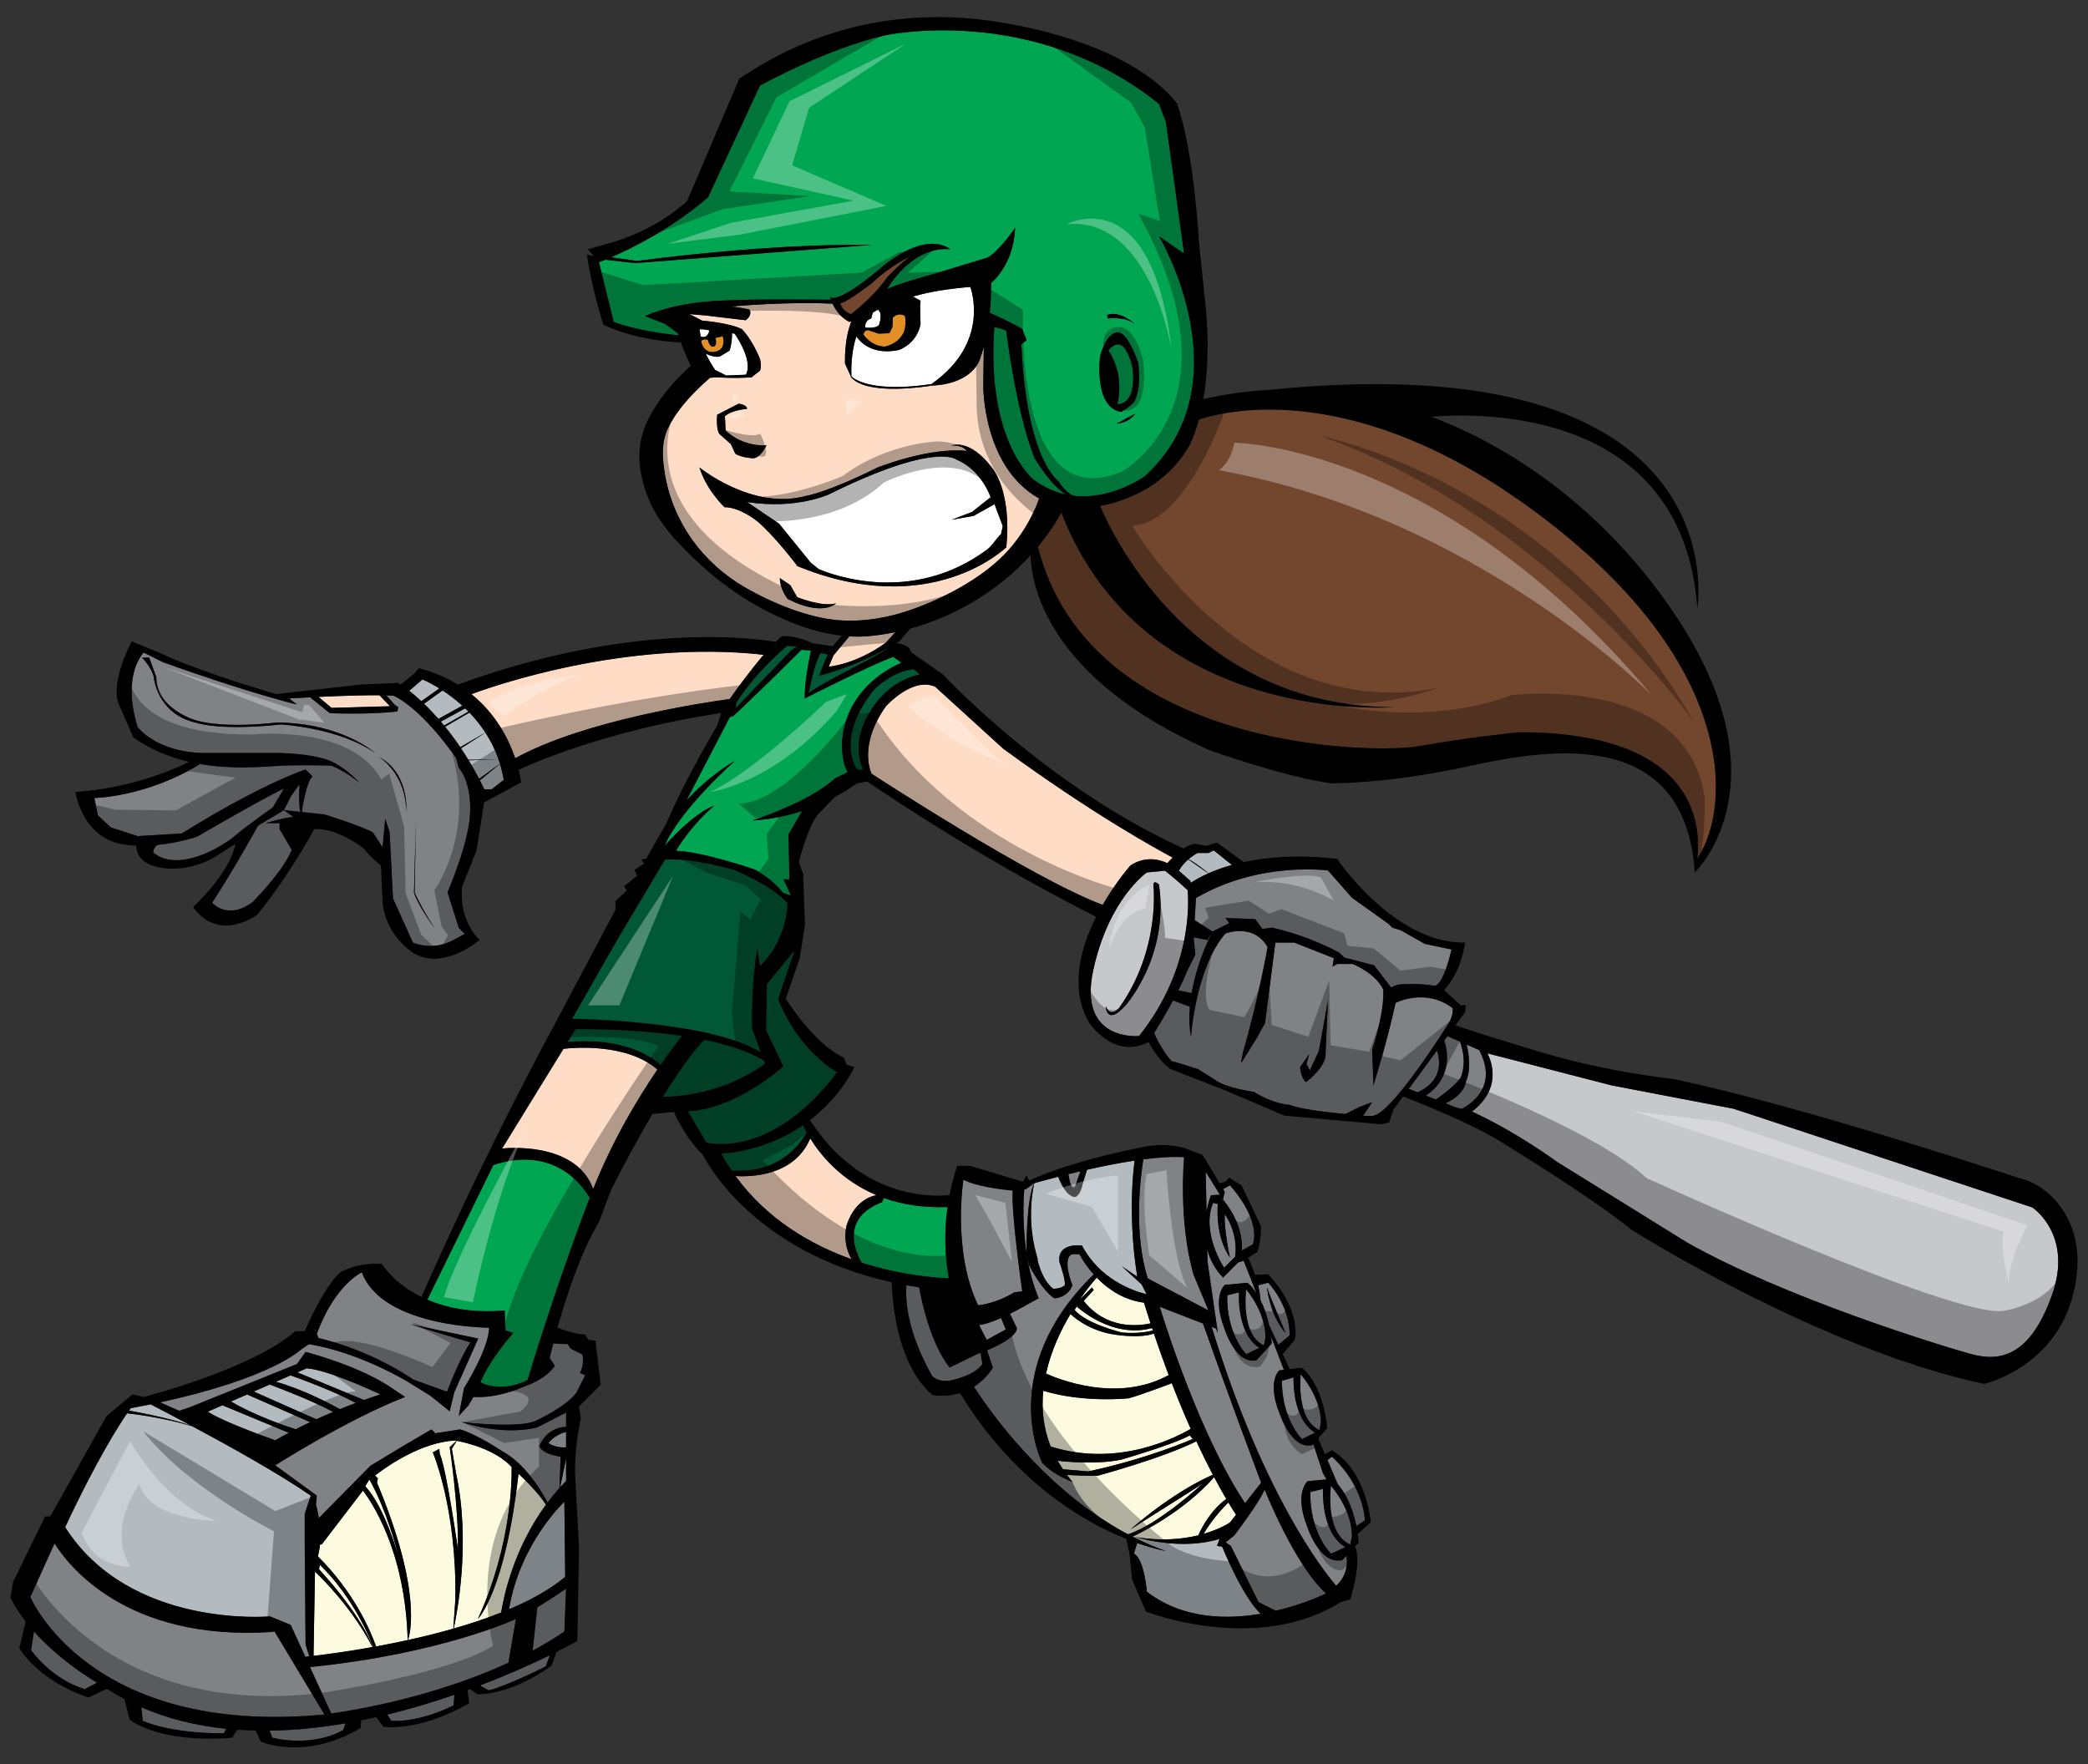 <?xml version="1.0" encoding="utf-8"?>
<!-- Generator: Adobe Illustrator 17.0.0, SVG Export Plug-In . SVG Version: 6.00 Build 0)  -->
<!DOCTYPE svg PUBLIC "-//W3C//DTD SVG 1.1//EN" "http://www.w3.org/Graphics/SVG/1.1/DTD/svg11.dtd">
<svg version="1.1" id="girl" xmlns="http://www.w3.org/2000/svg" xmlns:xlink="http://www.w3.org/1999/xlink" x="0px" y="0px"
	 width="200px" height="169px" viewBox="0 0.166 200 169" style="enable-background:new 0 0.166 200 169;" xml:space="preserve">
<rect x="0" y="0.166" width="200" height="169" fill="#333333" stroke="none"/>
<path id="color12" style="fill:#E28F26;" d="M82.703,32.206c0.166-0.663,0.705-0.332,0.705-0.332l0.747,0.249l1.037-0.041
	l0.29-0.581l0.042-0.913c0.581-0.58,1.161-0.165,1.161-0.165c0.208,1.326-0.29,1.865-0.29,1.865
	c-0.581,0.912-1.659,1.077-1.659,1.077C83.407,33.325,82.703,32.206,82.703,32.206z M68.361,33.366
	c-0.415,0.083-0.54-0.621-0.54-0.621c-0.415-0.208-0.663,0.082-0.663,0.082s0.166,1.244,1.326,1.036
	c1.16-0.208,0.747-1.492,0.747-1.492l-0.705,0.166C68.733,33.283,68.361,33.366,68.361,33.366z"/>
<path id="color11" style="fill:#73472E;" d="M84.982,26.713c-1.243,1.866-3.482,3.544-3.482,3.544
	c-0.933-0.372-0.995-1.057-0.995-1.057c0.435,0.062,3.047-1.927,3.047-1.927c1.616-1.616,3.855-2.674,3.855-2.674
	C86.661,24.973,84.982,26.713,84.982,26.713z M105.37,48.633c1.411,3.295,9.226,19.263,28.111,19.263c0,0-23.81,1.929-31.812-18.615
	c-0.649,1.152-1.405,2.24-2.252,3.257c4.896,19.429,32.049,19.908,36.552,19.089c4.561-0.829,9.535-1.327,9.535-1.327
	c16.867,0,17.468,8.756,17.073,12.128l0.004-0.023c3.317-4.974,3.897-18.903-15.668-33.327
	c-16.841-12.417-29.014-9.724-32.077-8.732c-0.452,1.682-0.92,2.513-0.92,2.513C111.691,46.715,107.993,48.124,105.37,48.633z"/>
<path id="color10" style="fill:#808285;" d="M115.566,116.22l-0.073-3.805l1.359,2.176l-0.862,0.064
	C115.99,114.654,115.739,115.277,115.566,116.22z M118.59,121.088l-1.44,1.441c-0.812-0.832-1.272-1.774-1.514-2.71l0.021,1.136
	l0.995,6.881l-0.175-0.419l-0.417-0.159c4.841,15.779,10.473,23.093,11.925,24.797c1.175-1.095,1.062-2.383,0.988-2.892
	l-0.409,0.431c-2.171,0.481-3.32-3.129-3.32-3.129c-1.353-3.353,0.019-4.435,0.019-4.435l1.804-0.165l-0.36-0.619l-0.907-2.775
	l-0.089,0.102c-1.989,0.495-3.109-2.924-3.109-2.924c-1.307-3.17-0.063-4.228-0.063-4.228l0.492-0.058l-0.058-0.006l-1.226-3.185
	c0.055,0.421,0.065,0.684,0.065,0.684l-1.459,1.59c-1.998,0.459-3.053-2.981-3.053-2.981c-1.245-3.196,0.018-4.23,0.018-4.23
	l2.18-0.206c0.336,0.298,0.619,0.649,0.864,1.024l-1.244-3.144L118.59,121.088z"/>
<path id="color9" style="fill:#C7C8CA;" d="M113.753,85.415c-1.271-1.166-2.159-1.851-2.159-1.851l-1.74,0.165
	c0,0-3.648,2.486-5.14,9.369c-1.492,6.88,4.394,6.3,4.394,6.3C114.469,92.678,113.806,85.882,113.753,85.415z M107.781,96.499
	c-1.823,1.989-1.865,0.041-1.865,0.041c0.456,1.16,1.266,0.187,1.266,0.187c4.041-5.658,3.296-11.815,3.296-11.815
	c0.039-0.518,0.538-0.02,0.538-0.02C112.009,91.813,107.781,96.499,107.781,96.499z M196.53,124.27
	c-2.112,5.845-4.974,6.343-7.709,5.597c-2.736-0.746-17.782-5.347-27.234-10.696l-12.436-7.709c0,0-3.824-2.835-8.155-4.825
	c2.743-2.123,1.987-4.553,1.481-5.579l11.897,3.069l11.689,2.238l28.601,9.45C194.665,115.815,198.645,118.425,196.53,124.27z"/>
<path id="color8" style="fill:#00A651;" d="M79.59,28.882c-0.054-0.147-0.079-0.241-0.079-0.241c0.995,0.56,4.849-2.798,4.849-2.798
	c4.539-3.793,6.653-1.802,6.653-1.802c-3.732-0.311-6.032,3.793-6.032,3.793c-0.005,0.007-0.012,0.012-0.017,0.019
	c1.624-0.695,4.058-1.324,4.058-1.324l5.534-1.678c1.119-0.561,2.674-2.86,2.674-2.86c-0.124,3.606-2.301,5.285-2.301,5.285
	c0.014,1.053-0.038,2.005-0.124,2.857c1.698,0.72,3.108,1.537,3.108,1.537l0.415,1.078l-0.497,0.414
	c0.497,11.108,3.564,13.098,3.564,13.098l0.014,0.025c0.079,0.144,0.509,0.872,1.351,1.36c3.734,0.462,6.926-1.884,6.926-1.884
	c9.699-8.953,1.326-22.964,1.326-22.964l2.405,1.659l-1.741-12.602l-0.664-1.74c-12.102-9.7-26.28-6.55-26.28-6.55
	c-5.72,1.327-11.938,4.809-11.938,4.809l-4.973,10.695c-3.53,3.05-7.403,4.935-9.287,5.749l2.508,0.344
	c13.804-1.803,22.447-1.534,22.447-1.534l-22.633,1.741l-2.877-0.319c-0.386,0.158-0.606,0.236-0.606,0.236l1.41,5.721
	c2.142,0.803,5.146,1.174,6.224,1.287c-0.016-0.056-0.033-0.111-0.048-0.167l-1.244-0.933l-1.927-0.747c0,0,2.135-1.057,5.907-1.389
	C70.949,28.769,77.768,28.853,79.59,28.882z M106.952,40.746l1.782-0.954C108.112,40.704,106.952,40.746,106.952,40.746z
	 M108.776,31.252c-0.995-0.83-2.652-0.581-2.652-0.581l-0.084-0.331C107.284,29.843,108.776,31.252,108.776,31.252z M105.377,34.278
	c0.622-2.321,1.658-2.28,1.658-2.28c0.997-0.083,1.99,2.903,1.99,2.903c0.331,2.653-0.374,3.73-0.374,3.73
	c-0.413,0.538-1.284,0.995-1.284,0.995C104.714,39.128,105.377,34.278,105.377,34.278z M106.165,33.739
	c1.616-1.99,2.321,1.701,2.321,1.701c0.415,3.606-1.451,3.44-1.451,3.44C107.741,35.729,106.165,33.739,106.165,33.739z
	 M102.062,47.501l0.005,0.021c-1.014-0.221-2.056-0.663-3.073-1.43c0,0-4.549-3.583-3.753-14.601
	c0.355,0.073,0.784,0.183,1.141,0.342c0,0,0.871,7.46,2.695,12.186C99.077,44.019,100.57,46.59,102.062,47.501z M56.489,114.899
	c-3.061,7.924-5.602,16.274-5.952,17.439c-2.629,1.358-4.52,0.225-4.52,0.225c0.912-2.238,3.15-4.725,3.15-4.725l-0.746-0.251
	l-0.083-1.904c-3.18,0.271-5.604-0.254-7.405-1.027l6.328-12.903C52.999,109.886,55.737,113.609,56.489,114.899z M84.485,115.318
	l0.18-0.402c1.692,0.603,3.709,0.955,6.097,0.864c-0.383,2.691-0.204,5.038,0.121,6.826c-1.122-0.039-4.47-0.259-8.355-1.5
	C81.922,120.044,80.501,116.828,84.485,115.318z M81.197,74.135l-1.188,0.56c-2.487,2.322-7.959,4.062-7.959,4.062
	c1.786-0.099,3.397-0.461,4.783-0.915l-1.301,2.242l0.083,4.31h-0.581c0,0,0.378,0.689,0.714,1.554l-0.739-0.26
	c-0.499-0.64-1.309-1.422-2.628-2.206c0,0-4.974-1.741-7.627-1.823c0,0,1.244-2.239,3.647-4.311c0,0-1.657,0.415-4.725,3.814
	c0,0,0.995-2.902,6.715-8.125c0,0-2.487,1.409-4.643,3.814l4.159-7.99l0.338-0.114c2.799-2.611,6.529-6.342,6.529-6.342l0.9,0.09
	c-0.231,1.101-0.634,3.234-0.589,4.573c0,0,6.368-3.242,8.48-3.985l0.784,0.565c0,0-3.171,1.182-4.787,4.29
	C80.128,70.698,80.701,73.355,81.197,74.135z"/>
<path id="color7" style="fill:#005836;" d="M65.325,99.387c-0.369,0.464-1.11,1.424-2.044,2.773
	c-0.942-0.834-3.68-2.678-8.909-2.179l0.766-1.243C59.406,98.736,62.735,99.002,65.325,99.387z M77.266,108.622
	c-0.152-0.274-0.266-0.505-0.345-0.676c-1.925,1.321-4.491,2.434-7.832,2.732c0.309,0.555,0.634,1.087,0.978,1.592
	C74.681,112.633,76.704,109.662,77.266,108.622z M70.451,68.006l5.391-5.602l0.498-0.311l-0.932-0.063c0,0-2.923,2.363-4.851,5.41
	L70.451,68.006z M83.118,63.398l1.875-1.084l-0.028-0.032c-1.363,0.747-3.773,1.923-6.51,2.608c0,0,0.419-1.141,0.84-2.026
	l-0.652-0.151c-0.559,0.622-1.182,3.855-1.182,3.855C78.206,65.885,83.118,63.398,83.118,63.398z M88.091,64.767l-0.56-0.497
	c-1.865,0.124-3.669,1.802-3.669,1.802c-3.421,4.125-2.324,6.906-1.78,7.817c0.179-0.02,0.376-0.028,0.571-0.008
	c-0.866-2.06-0.35-4.339,1.333-6.503C85.728,65.14,88.091,64.767,88.091,64.767z M72.05,98.736c0,0-0.166-3.814,0.497-7.71
	l0.249,1.659c0,0,2.43-2.031,2.644-6.008c-1.488-1.719-5.13-3.195-5.13-3.195c-3.594-1.018-5.71-1.041-6.611-0.976l-4.581,7.691
	l-4.311,7.543c0,0,13.216,0.157,18.082,3.227L72.05,98.736z M73.377,98.819l1.658,3.482c0,0-4.476,4.095-9.146,4.304l1.767,2.991
	c0,0,6.135,1.74,12.519-6.716c0,0-3.731-2.072-5.638-7.046l1.575-4.643l-2.653,3.233L73.377,98.819z M73.187,101.768
	c-0.829-0.528-2.532-1.349-5.723-2.005c-1.227,1.261-2.636,3.3-3.969,5.455c1.505-0.003,5.786-0.289,9.799-3.166L73.187,101.768z"/>
<path id="color6" style="fill:#808285;" d="M48.7,159.427c-7.071,3.265-14.561,4.524-16.97,4.867l-2.036-4.451
	c12.649-1.285,19.723-4.606,19.723-4.606L48.7,159.427z M120.797,142.179c-3-8-4.925-13.425-5.566-15.243l-4.145-1.603
	c0.515,1.682,3.887,12.377,8.174,18.809L120.797,142.179z"/>
<path id="color5" style="fill:#FEDCC6;" d="M31.758,67.969l-1.252-1.052c2.995-0.143,4.791-0.169,5.844-0.16l1.004,1.054
	L31.758,67.969z M85.762,60.715c-0.865,0.177-1.738,0.313-2.616,0.385c-0.603,0.051-1.202,0.055-1.798,0.021l-1.527,1.843
	l-0.435,1.058c0,0,2.549-0.187,5.471-2.301L85.762,60.715z M73.152,62.881c-13.345-1.483-26.227,3.11-27.998,3.774
	c2.387,1.928,3.597,4.374,4.197,6.141c6.575-3.634,18.213-5.358,20.54-5.673C70.66,66.04,71.946,64.286,73.152,62.881z
	 M80.329,59.574c-2.954-0.226-6.452-1.691-8.951-3.133c-4.027-2.323-6.903-6.212-7.682-10.817c-0.256-1.514-0.387-3.096,0.318-4.511
	c0.915-1.838,2.454-3.426,3.994-4.763l0.807-0.057l-0.067,0.016c1.653,0.099,2.752,0.032,3.14,0c0.02,0.021,0.037,0.042,0.037,0.042
	L71.99,36.3c0.041-0.004,0.063-0.006,0.063-0.006l-0.035-0.016l0.777-0.61c0.187-0.497,0-1.119,0-1.119
	c-0.807-1.989-1.74-2.86-1.74-2.86c-1.243-0.622-3.793-0.809-3.793-0.809l-1.23-0.632l1.54,0.134l3.855,0.456
	c0.747-0.581,0.333-1.036,0.333-1.036c-0.61-0.131-1.191-0.219-1.744-0.28c5.122-0.442,8.754-0.32,9.727-0.273
	c0.259,0.551,0.76,1.337,1.632,1.755c0,0,0.061-0.016,0.185-0.075c-0.287,0.691-0.659,1.997-0.622,4.054l0.569,1.25l0.006,0.06
	c0.011,0.013,0.026,0.022,0.038,0.036l0.01,0.021c0,0,0.064,0.082,0.221,0.197c1.695,1.389,6.483,0.712,7.5,0.548
	c0.823-0.024,3.426-0.259,4.466-2.236c0,0,0.23-0.521,0.488-1.493l-0.053,3.773c0,0-0.06,7.742,5.356,10.776
	c-0.096,0.183-0.171,0.49-0.375,0.945c-0.731,1.65-1.771,3.223-3.048,4.504c-2.268,2.273-5.622,4.045-8.624,5.128
	C85.211,59.317,82.763,59.76,80.329,59.574z M68.941,41.76l1.057,0.933l0.436,0.932c0.56,0.373,1.679,0.435,1.679,0.435
	c0.747,0,1.305-1.243,1.305-1.243c-2.487,0.124-3.917-1.43-3.917-1.43l-0.062-1.367c0.746-0.623,2.114-0.685,2.114-0.685
	c0-0.435-0.808-0.497-0.808-0.497l-2.051,1.057C68.568,41.449,68.941,41.76,68.941,41.76z M80.092,57.947
	c-1.244,0.414-3.732-0.581-3.732-0.581l-0.663-1.161l-0.994-0.663c0,1.078,0.746,1.989,0.746,1.989
	C78.847,59.274,80.092,57.947,80.092,57.947z M96.392,52.579c0.529-5.348-1.305-7.523-1.305-7.523
	c-2.27-3.026-3.969-2.197-3.969-2.197c1.078-0.124,1.493,0.498,1.493,0.498c-3.678-0.384-8.591,1.606-8.591,1.606
	c-4.882,2.425-6.83,2.705-6.83,2.705c-5.139,1.41-10.197-2.736-10.197-2.736c0.704,2.238,2.404,3.813,2.404,3.813
	c1.493,0,3.109,1.327,3.109,1.327c1.616,1.327,3.814,4.228,3.814,4.228l0.174,0.058l-0.277-0.037
	C89.148,59.709,96.392,52.579,96.392,52.579z M70.448,112.81c3.061,4.197,7.284,6.601,11.13,7.973
	c-0.947-1.588-0.492-3.227-0.492-3.227c0.681-2.095,1.99-2.733,2.861-2.92c-3.385-1.422-5.35-3.835-6.341-5.434
	C76.111,112.782,72.028,112.904,70.448,112.81z M108.278,83.068c1.393-0.913,2.704-0.615,3.542-0.224
	c0.125-0.144,0.3-0.332,0.507-0.536c-1.482-0.784-7.67-4.17-16.235-10.432l-6.509-5.927c-2.176-0.994-4.725,1.866-4.725,1.866
	c-2.736,3.855-1.367,6.467-1.367,6.467s15.416,10.069,22.132,12.558C106.921,84.594,108.278,83.068,108.278,83.068z M53.975,100.622
	l-5.884,9.554c0,0,6.964-0.828,8.705,3.815l0.017,0.081c1.867-4.702,4.321-8.757,6.159-11.461
	C60.059,100.063,54.952,100.511,53.975,100.622z"/>
<path id="color4" style="fill:#808285;" d="M115.659,90.197l0.476-0.809c0,0-1.437,2.696-1.994,5.894l-1.274-0.256
	c0.321-0.634,0.605-1.243,0.803-1.762l0.828-1.658l-0.166-1.659L115.659,90.197z M139.907,103.378c0,0,0.709-1.425-0.077-3.448
	l-1.182-0.517l-0.313,0.425c0.27,0.78,0.926,3.444-1.755,5.268l0.954,0.376C138.045,105.13,139.407,104.148,139.907,103.378z
	 M137.64,100.784l-2.697,3.676l0.825,0.326C135.842,104.76,138.605,103.75,137.64,100.784z M141.685,100.742l-1.204-0.527
	c0.213,0.873,0.456,2.403-0.076,3.577c0,0-0.08,1.221-1.953,2.052l1.001,0.395l0.561,0.141
	C140.84,105.957,143.542,104.25,141.685,100.742z M20.317,86.633c0,0,1.492,1.74,3.896-0.084c0,0,2.902-2.901,3.73-4.974
	l-1.161-1.989v-0.581h-1.327c0,0,1.907-0.58,2.653-0.58l-0.911-0.664l-2.486,1.492C24.712,79.253,22.473,83.317,20.317,86.633z
	 M43.945,73.699c1.327,1.659,1.078,4.394,1.078,4.394c-0.083,2.736-2.156,7.544-2.156,7.544l1.078,3.399l0.581,0.58l-1.244,0.664
	c-1.989,0.995-3.731,0.167-3.731,0.167l-1.907-4.228l-0.331-6.384l-0.415-1.244l-0.25,2.737l-0.912-1.41
	c-0.912-0.58-4.643-1.74-4.643-1.74l-2.193-0.234c0.125-0.812,0.497-2.948,1.032-3.415l-0.663-0.663c0,0-4.146,1.327-11.856,6.135
	l-4.228,0.249l-2.57-0.829l-1.245-1.16l-0.33-1.66c0,0,4.985-0.078,10.123-3.255c3,0.517,5.767,0.284,7.369,0.187
	c1.972-0.12,4.154-0.066,5.222-0.028c0.56,0.228,1.588,0.724,2.676,1.644c0,0-1.697-1.996-3.775-2.407
	c-1.966-0.495-4.537-0.453-4.537-0.453h-6.799c-4.477-0.167-6.135-2.487-6.135-2.487c-1.575-5.057,0.581-7.131,0.581-7.131
	l1.824,0.912c8.291,2.985,12.85,4.062,12.85,4.062l-0.746-0.58c0.722-0.041,1.391-0.078,2.016-0.11l1.881,1.52
	c0,0,3.814,0.165,6.466-0.167l0.103-0.404l-0.309-0.186l-0.846-0.947c0.55,0.019,0.721,0.046,0.721,0.046
	c2.903,1.409,5.969,5.97,5.969,5.97L43.945,73.699z M35.924,72.291c0,0-3.109-2.861-9.389-2.923c0,0-4.787,0.622-7.71-0.186
	c0,0-3.855-1.056-3.855-4.166l-0.684-1.865h-0.683c0,0,0.87,0.87,1.119,1.803c0,0,0.249,3.668,4.228,4.476
	c0,0,2.176,0.747,7.959,0.125C26.909,69.555,32.504,69.865,35.924,72.291z M36.297,72.663c0,0,2.611,1.555,2.611,5.286
	C38.909,77.948,39.282,74.28,36.297,72.663z M41.644,89.078c-1.382-2.083-1.927-3.436-1.927-3.436l0.124-6.886l-0.187,6.902
	c0.011,0.036,0.024,0.072,0.037,0.11C40.171,87.132,41.644,89.078,41.644,89.078z M28.691,75.275l-0.83,1.161l-0.662,1.326
	l1.564,0.166C28.561,76.966,28.691,75.275,28.691,75.275z M27.198,75.69c-2.405,1.161-8.374,4.642-8.374,4.642
	c-1.448,0.444-2.723,0.663-3.77,0.766c-0.44,0.369-0.376,0.727-0.376,0.727c2.403,1.991,6.632-0.58,7.792-1.576
	c1.161-0.995,3.648-2.736,3.648-2.736L27.198,75.69z M114.434,88.304l1.699,1.085l1.618-0.808l-0.372-0.497l2.86,0.124l0.684,0.932
	l0.932-0.123c3.793,0.869,6.466,2.424,6.466,2.424l0.437,0.435l2.861,0.746l1.617,2.115l0.621-0.249
	c1.44-0.174,2.876-0.012,3.607,0.1c0.286-0.086,0.908-0.627,1.575-3.478l-2.569-0.541l-2.301-1.304l-0.81-0.249l-0.373-0.374
	l-3.482-2.487l-2.301-2.612c0,0-6.597-0.914-12.646,2.643C114.519,86.87,114.474,87.638,114.434,88.304z M138.767,98.156
	c0,0-5.534,8.891-7.336,8.891h-0.87l0.87-1.305l-1.182,0.435l-1.368,0.685c0,0-3.98-0.311-5.347-0.871c0,0-1.555-0.063-3.42-1.243
	c0,0-2.488-0.312-3.669-1.12l-1.678-1.056c0,0-2.302-0.746-2.487-0.746c-0.166,0-1.265-1.572-1.725-2.708
	c0.466-0.763,1.162-1.934,1.809-3.129l1.605,0.601c-0.081,0.958-0.064,1.934,0.115,2.873c0,0,0.435-6.591,3.296-9.887
	c0,0,2.673-1.055,4.041,1.306c0,0-0.934,5.224-2.363,10.072l-0.187,1.058l1.554-2.488l0.746-1.368l0.995-7.709h1.804l3.793,1.492
	l-0.124,0.809l0.436-0.249h1.492c0,0,2.114,0.808,2.922,2.424c0,0,0.25,1.679-1.056,5.784l0.123,3.42c0,0,1.368-4.353,2.114-7.898
	c0,0,2.861-1.492,5.473,0.498C139.142,96.726,139.265,97.347,138.767,98.156z M127.2,95.98l-0.869,4.849l-0.87,1.865l-0.31-0.622
	l0.249-0.933l-0.871,1.243c0,0,0.063,0.994,0.561,1.431c0,0,1.554-1.12,1.865-2.364L127.2,95.98z M102.971,113.825l0.518-1.475
	c-0.4,0.093-0.786,0.186-1.148,0.274C102.59,114.355,102.971,113.825,102.971,113.825z M99.077,113.492l-0.829,0.581l-0.145,0.029
	c-0.08,1.132-0.168,3.517,0.227,6.12C98.323,119.34,98.33,114.838,99.077,113.492z M97.17,123.939l0.746-0.082
	c0,0-1.077-7.545-0.911-9.618l0.007-0.034c-0.976-0.093-3.48-0.385-4.733-1.044c0,0-1.077,6.881,1.41,12.021
	C93.688,125.183,95.263,125.1,97.17,123.939z M95.889,126.405c-0.773,0.343-1.552,0.625-2.111,0.678l0.739,1.418l1.824-0.995
	L95.889,126.405z M86.822,123.268c-0.1,1.138-0.06,4.236,2.471,8.713c0,0,0.746,0.745,2.073,0.332c0,0,1.989-0.414,2.736-1.492
	l-0.18-1.078c-0.144,0.052-0.235,0.083-0.235,0.083l-2.736,1.327c-1.847-2.394-2.678-6.367-2.912-7.684
	C87.628,123.407,87.22,123.341,86.822,123.268z M97.418,127.423c-0.168,0.843-1.824,1.647-2.872,2.076l0.55,1.654
	c0,0-0.556,1.047-1.803,1.839c1.076,1.689,5.415,8.063,12.035,12.502c-2.083-1.679-2.605-3.398-2.605-3.398s-1.74-0.58-2.901-1.824
	c0,0-4.487-8.834,4.936-18.045c-0.912-1.021-1.371-1.934-1.371-1.934h-0.662c-1.077,0.331,0,2.983,0,2.983
	c-0.497,1.244-1.741,1.244-1.741,1.244c-1.243-0.829-2.404-3.152-2.404-3.152c-0.118-0.425-0.175-0.735-0.202-0.977l-0.022-0.009
	c0.218,1.376,0.573,2.805,1.136,4.137l-0.913,0.496c0,0-0.823,0.485-1.836,0.986L97.418,127.423z M52.65,130.24l0.497,0.746
	c-0.913,1.327-2.736,1.906-2.736,1.906l0.001-0.006c-0.79,0.363-2.896,1.216-5.058,1.083l-0.497,0.83l-0.912,0.994l0.497-2.652
	c0,0,2.404-3.815,2.404-5.804c0,0-10.197,0.002-12.186-5.305c0,0-2.57,1.161-4.311,5.886l0.166,0.413c0,0,4.574,0.939,9.094,3.981
	l3.217,1.159c0,0,1.181-3.17,2.238-4.725c0,0-4.601-1.367-5.783-1.741l6.529,1.369l-2.3,5.16l-0.435,1.803l-1.875-1.5l-2.063-1.276
	c0,0-4.56-2.82-9.534-3.648l-0.747,0.497c0,0-2.767,2.759-13.526,5.077l1.837,0.809l0.996-0.33l10.28-4.146l0.829-1.161
	c0,0,5.306,1.327,8.539,3.649l0.994,0.662c-5.554,2.156-12.435,6.549-12.435,6.549l3.979,2.903l-0.083,0.828
	c0.122,0.468,0.212,0.906,0.278,1.317l4.944-5.007l3.296-1.989l2.55-1.492l0.373,0.372l2.362-0.372
	c1.554,0.437,3.98,2.052,3.98,2.052c2.197,1.169,3.761,3.74,4.402,4.948c0.353-0.469,0.732-0.934,1.14-1.389l0.115-2.999
	c0,0-1.679-0.187-2.052-0.995c0,0,0.625-1.804,2.57-1.864v-1.369l-2.736,1.41c0,0-2.901,0.911-7.295-0.497
	c0,0,5.721,0.664,7.213-0.165c0,0,2.736-1.243,3.813-2.652l0.83-1.658l-0.497-0.25c0,0,0.414-0.581,0.249-1.741l-1.161-0.58
	l-0.249-0.415l-1.394-0.072C52.771,129.708,52.65,130.24,52.65,130.24z M115.753,125.682l-1.422-3.399
	c-1.492-5.142-0.913-11.275-0.913-11.275c-1.099-0.077-2.461,0.018-3.906,0.204c-0.271,1.691-0.953,7.059,0.424,11.403
	L115.753,125.682z M51.02,158.269c1.043-0.562,2.063-1.169,3.039-1.831l0.164-4.097c-0.76,0.505-2.335,1.542-2.755,1.776
	L51.02,158.269z M30.929,164.398c0,0,0.052-0.006,0.146-0.018l-4.789-7.964l-0.249,0.065c-14.059,0.916-19.604-6.531-20.811-8.489
	l-2.319,5.131C2.907,153.124,8.463,166.47,30.929,164.398z M121.13,142.842c-0.497,1.244-2.903,4.394-2.903,4.394l-0.828,0.664
	l0.497,0.331l2.652,5.389l1.658,0.828c2.817-0.662,4.809-1.658,4.809-1.658C124.03,150.136,121.13,142.842,121.13,142.842z"/>
<path id="color3" style="fill:#808285;" d="M117.15,115.071l0.165-0.747l-0.16-0.269l0.657-0.353
	c3.171,3.606,2.177,5.658,2.177,5.658l-1.034,0.591C119.013,118.909,118.8,117.093,117.15,115.071z M116.196,115.38
	c-1.182,2.86,1.058,6.216,1.058,6.216l1.056-1.056c0.312-2.362-0.995-4.063-0.995-4.063c-0.083,1.492,0.497,4.146,0.497,4.146
	c-1.487-2.148-1.163-5.119-1.16-5.137L116.196,115.38z M120.734,124.687c-0.031-0.47-0.115-0.952-0.229-1.416l0.975-0.245
	c0,0,2.053,2.114,2.053,5.037l-1.084,0.912l-0.893-1.907C121.396,126.342,121.14,125.486,120.734,124.687z M121.357,123.464
	c0,0,0.249,2.673,1.803,4.414C123.161,127.877,121.729,124.582,121.357,123.464z M121.202,128.349c0,0,0.227-2.109-1.839-4.698
	c0,0-0.58,4.341,1.702,5.378L121.202,128.349z M117.548,124.237c-0.07,3.73,1.821,5.632,1.821,5.632l1.255-0.599
	c-2.212-1.409-1.952-5.322-1.952-5.322L117.548,124.237z M124.714,138.012l1.244-0.622c-2.238-1.367-2.054-5.285-2.054-5.285
	l-1.117,0.311C122.787,136.147,124.714,138.012,124.714,138.012z M3.257,156.44l-0.287,1.781c2.3,3.046,5.16,3.729,5.16,3.729
	l1.167-0.609C8.273,160.73,5.509,158.956,3.257,156.44z M126.394,137.142l0.123-0.684c0,0,0.189-2.114-1.927-4.662
	C124.59,131.796,124.093,136.147,126.394,137.142z M26.1,166.615c4.166,0.933,6.777-0.746,6.777-0.746l0.227-0.642
	c-2.384,0.411-4.835,0.674-7.285,0.705L26.1,166.615z M13.664,164.997c3.171,1.306,7.772,1.183,7.772,1.183l0.238-0.425
	c-2.801-0.286-5.546-0.934-8.132-2.06L13.664,164.997z M37.479,164.997c2.985,0.124,5.97-1.492,5.97-1.492l0.077-1.01
	c-1.992,0.689-4.156,1.345-6.423,1.899L37.479,164.997z M46.805,162.074c1.803-0.436,5.472-2.3,5.472-2.3l0.386-1.063
	c-1.629,0.793-3.932,1.839-6.684,2.891L46.805,162.074z M129.925,146.331l0.82-0.547c-0.31-3.73-3.17-6.093-3.17-6.093l-0.423,0.316
	l0.984,2.318C129.176,143.517,129.682,145.137,129.925,146.331z M125.511,143.077c-0.073,3.912,1.983,5.909,1.983,5.909l1.363-0.626
	c-2.403-1.48-2.123-5.586-2.123-5.586L125.511,143.077z M129.335,148.108l0.148-0.715c0,0,0.245-2.213-2-4.931
	C127.482,142.462,126.858,147.017,129.335,148.108z"/>
<path id="color2" style="fill:#FCFADF;" d="M30.639,150.056c0,0,3.11,2.765,5.109,7.858c-0.015,0.004-0.031,0.006-0.047,0.009
	c-0.186-0.545-1.22-3.162-5.146-7.454L30.639,150.056z M30.031,158.768c1.222-0.143,3.246-0.411,5.649-0.842
	c-1.917-3.681-4.648-6.411-5.509-7.223L30.031,158.768z M35.302,141.992l-0.317,0.538c1.863,1.956,3.197,6.736,3.197,6.736
	c-1.076-4.168-2.342-6.591-2.783-7.359C35.342,141.957,35.302,141.992,35.302,141.992z M35.921,141.493l0.272,0.271l-0.083,0.414
	c4.369,10.442,3.147,14.567,2.965,15.074c1.415-0.311,2.883-0.674,4.347-1.091l0.19-2.749c0.166-8.706-2.155-14.136-2.155-14.136
	l0.622-0.333l0.042,0.458c0.664,1.533,1.74,9.16,1.74,9.16c0.083-4.02-0.788-9.783-0.788-9.783l0.654-0.615
	c-0.097-0.02-0.157-0.028-0.157-0.028C40.372,138.328,37.216,140.496,35.921,141.493z M34.681,143.049l-3.855,5.037l-0.176,0.023
	c-0.043,0.464-0.119,0.839-0.198,1.13c3.466,3.454,5.015,7.057,5.569,8.626c0.964-0.176,1.982-0.378,3.032-0.607
	c-0.234-8.673-3.587-13.418-4.299-14.332L34.681,143.049z M49.007,140.679c-1.547-1.709-4.508-2.368-5.259-2.51l-0.466,0.774
	l0.415,2.406c1.411,6.573,0.062,13.44-0.235,14.801c1.548-0.445,3.085-0.954,4.543-1.531c0.251-1.573,1.208-6.122,4.295-10.338
	c-0.751-1.147-1.983-2.352-2.633-2.954c-1.299,11.385-3.897,13.909-3.897,13.909C49.022,148.161,49.031,141.747,49.007,140.679z
	 M100.191,131.727c1.024,0.47,6.783,2.88,11.751,0.149c-0.468-1.236-0.94-2.567-1.416-3.979c-1.253,0.457-3.407,0.147-3.407,0.147
	c-2.459-0.262-4.032-1.508-4.584-2.019C101.604,127.589,100.67,129.558,100.191,131.727z M114.053,137.02
	c-0.58-1.302-1.189-2.759-1.813-4.37c-0.698,0.269-2.884,1.1-4.126,1.446c0,0-4.267,0.474-8.185-0.722
	c-0.171,1.728-0.006,3.54,0.713,5.34C107.178,140.792,112.854,137.737,114.053,137.02z M114.785,147.221
	c0.356-0.81,1.202-2.4,2.671-3.482c-0.329-0.561-0.72-1.253-1.161-2.087c-2.948,3.354-7.118,5.372-7.827,5.702
	c0.043,0.022,0.09,0.039,0.133,0.063l0.258-0.014C111.296,147.796,113.296,147.585,114.785,147.221z M114.249,137.991l-0.292-0.331
	c-1.698,0.913-6.59,2.321-6.59,2.321c-2.316,0.464-5.049,0.215-6.06,0.094c0.155,0.275,0.325,0.55,0.512,0.822l2.441,0.203
	C110.187,139.816,114.249,137.991,114.249,137.991z M108.041,147.123c2.906-0.916,7.12-4.82,7.12-4.82l-6.881,4.353
	c3.738-3.207,6.579-4.663,7.894-5.237c-0.479-0.912-1.009-1.978-1.577-3.205c-3.252,1.628-9.465,3.302-9.465,3.302
	c-0.725,0.035-2.491-0.054-2.929-0.077c0.166,0.219,0.335,0.441,0.522,0.657C102.723,142.096,103.641,144.704,108.041,147.123z
	 M105.328,145.493c0.865,0.581,1.765,1.132,2.707,1.631c0.002,0,0.004-0.002,0.006-0.002c-4.4-2.418-5.319-5.028-5.319-5.028
	S103.246,143.814,105.328,145.493z M117.813,145.992l0.58-0.741c-0.15-0.227-0.402-0.619-0.736-1.175
	c-0.315,0.309-1.559,1.579-2.366,3.008C116.922,146.611,117.813,145.992,117.813,145.992z M110.203,126.922
	c-0.21-0.644-0.419-1.306-0.629-1.986c-1.989-0.253-3.496-1.338-4.527-2.399c-0.21,0.233-0.832,0.957-1.582,2.04l0.088-0.058
	l1.036-1.035l0.166,0.247l-0.954,1.037C105.942,127.483,108.938,127.196,110.203,126.922z M102.932,125.64
	c1.118,1.327,4.518,2.155,4.518,2.155c1.363,0.125,2.386-0.041,2.979-0.189c-0.026-0.081-0.054-0.158-0.08-0.238
	c-3.865,1.066-7.209-2.061-7.209-2.061L102.932,125.64z"/>
<path id="color1" style="fill:#B4BBC0;" d="M27.834,131.902c0.991,0.353,4.203,1.528,6.25,2.642
	c-0.477,0.177-0.986,0.375-1.522,0.592c-0.827-0.456-3.601-1.931-6.136-2.616L27.834,131.902z M34.863,134.259
	c0.607-0.215,1.141-0.395,1.582-0.537c-1.559-0.724-5.319-2.389-7.091-2.497v0.01l-0.868,0.381L34.863,134.259z M19.902,135.38
	c1.659,1.076,6.467,2.737,6.467,2.737c0.433-0.249,0.865-0.486,1.297-0.715l-6.363-2.636L19.902,135.38z M22.124,134.406
	c2.287,1.343,5.113,2.312,6.195,2.657c0.47-0.239,0.934-0.466,1.392-0.682l-6.046-2.652L22.124,134.406z M24.305,133.449
	l5.995,2.658c0.55-0.251,1.088-0.486,1.607-0.703c-1.694-0.948-5.056-2.244-6.069-2.627L24.305,133.449z M45.965,74.912
	c0.143,0.279,0.286,0.566,0.426,0.86h0.704l1.16-0.912c-0.09-0.539-0.215-1.046-0.364-1.533L45.965,74.912z M114.026,84.754
	c0.004-0.001,0.008-0.004,0.01-0.007l0.047-0.104l0.024,0.056c0.273-0.185,0.816-0.518,1.636-0.88l-1.921-1.334
	c-0.325,0.278-0.668,0.645-0.907,1.085l1.105,0.971L114.026,84.754z M118.007,83.014l-1.749-1.398l-0.497,0.25h-1.057
	c0,0-0.404,0.213-0.858,0.598c0.725,0.387,1.591,1.082,1.911,1.346C116.356,83.546,117.106,83.266,118.007,83.014z M42.636,69.777
	c0.474,0.584,0.96,1.234,1.449,1.956l2.405-1.401c-0.469-0.721-0.989-1.357-1.524-1.912L42.636,69.777z M41.997,69.021l2.288-1.262
	c-0.662-0.603-1.318-1.086-1.895-1.462l-1.776,1.274C41.043,67.983,41.509,68.466,41.997,69.021z M47.759,72.913
	c-0.333-0.957-0.769-1.814-1.264-2.575l-2.335,1.505c0.234,0.349,0.467,0.714,0.7,1.096L47.759,72.913z M42.539,69.66l2.332-1.336
	c-0.104-0.105-0.209-0.21-0.314-0.31l-2.329,1.271C42.331,69.404,42.435,69.533,42.539,69.66z M47.759,72.914l-2.869,0.074
	c0.339,0.559,0.675,1.145,1.004,1.776l1.996-1.447C47.847,73.181,47.805,73.045,47.759,72.914z M42.086,66.103
	c-0.951-0.59-1.623-0.859-1.623-0.859l-1.266,1.086c0.331,0.26,0.72,0.586,1.164,0.999L42.086,66.103z M54.059,144.003
	c0,0-4.255,3.954-5.308,10.31c2.072-0.875,3.939-1.905,5.388-3.109L54.059,144.003z M53.644,142.632
	c0.188-0.21,0.381-0.415,0.581-0.619v-2.093l-0.021,0.02L53.644,142.632z M52.526,138.386c0,0,0.648,0.502,1.699,0.406v-1.482
	C53.74,137.451,52.997,137.757,52.526,138.386z M99.24,120.207l0.002,0.002c0.001,0.007,0.003,0.014,0.005,0.02
	c0.05,0.188,0.101,0.374,0.162,0.563l-0.047-0.019c0.541,2.264,1.539,2.835,1.539,2.835c0.746,0,1.077-0.331,1.077-0.331
	c0.166-0.331-0.496-2.237-0.496-2.237c-0.25-1.906,2.154-1.576,2.154-1.576c1.71,3.228,4.813,4.327,6.19,4.668l-0.468-0.937
	l-1.907-1.741l1.492,0.995c0,0-0.992-5.27-0.266-11.119c-1.535,0.231-3.119,0.552-4.551,0.875l-0.407,1.288
	c-0.247,1.244-0.746,1.327-0.746,1.327c-0.797-0.062-1.368-1.307-1.609-1.946c-1.384,0.355-2.286,0.619-2.286,0.619
	S98.258,116.561,99.24,120.207z M14.427,134.678c-0.611,0.125-1.241,0.249-1.903,0.37c0,0-0.057,0.073-0.165,0.227
	c3.166,0.578,5.056,1.134,5.911,1.42C16.506,135.749,15.09,135.019,14.427,134.678z M25.851,154.987l1.989,0.81l1.402,3.061
	c0.11-0.011,0.239-0.025,0.383-0.041l-0.354-1.135l-0.083-9.617v-2.902l0.581-1.741c-2.992-2.074-7.836-4.766-11.364-6.654
	c-2.845-0.845-5.624-1.165-6.23-1.231c-0.803,1.169-2.947,4.513-5.934,10.905C12.438,156.195,25.851,154.987,25.851,154.987z
	 M111.679,148.728c0,0-1.06-0.172-2.755-0.768l-0.312,1.016c0.995,0.497,1.242,3.648,1.242,3.648
	c3.472,2.677,7.806,2.694,11.252,2.054l-0.39,0.02c-1.741-1.659-3.649-6.384-3.649-6.384l-0.497-0.083l0.249-0.663
	c-2.911,0.886-6.01,0.323-7.316,0.008c-0.289-0.037-0.563-0.072-0.792-0.108C109.665,147.941,110.651,148.37,111.679,148.728z
	 M109.502,147.575c-0.403-0.098-0.642-0.173-0.642-0.173l-0.258,0.015c0.034,0.018,0.071,0.032,0.108,0.051
	C108.94,147.503,109.213,147.538,109.502,147.575z"/>
<path id="fill" style="fill:#FFFFFF;" d="M84.112,29.822l0.208,0.311c0.124,0.455-0.125,1.161-0.125,1.161
	c-0.29,0.373-1.326,0.249-1.326,0.249c-0.042-0.746,0.581-0.871,0.581-0.871l0.147-0.553C83.756,30.006,83.927,29.908,84.112,29.822
	z M67,31.716l0.117,0.697l0.291,0.042c0.456-0.042,0.538-0.643,0.538-0.643S67.413,31.662,67,31.716z M95.885,51.315l0.166-0.746
	l-0.788-2.114l-1.989,1.12l-2.113,0.373l1.948-0.747l1.782-1.41c0,0-0.871-2.611-3.275-3.606c0,0-1.99-1.741-12.187,3.317
	c0,0-3.15,1.492-7.875,0.746l3.067,2.072l3.027,3.731l0.772,0.624c1.288,0.55,8.962,3.456,16.141-1.878
	C95.042,52.438,95.418,51.764,95.885,51.315z M81.562,36.35c0,0,0.064,0.082,0.221,0.197c-0.08-0.067-0.157-0.135-0.222-0.21
	C81.562,36.339,81.562,36.35,81.562,36.35z M89.213,36.957c5.781-4.027,3.728-9.31,3.728-9.31c-2.147,0.187-3.837,0.446-5.499,0.923
	l0.733,0.403l-0.042,0.58l0.042,1.659c-0.374,1.948-2.114,2.486-2.114,2.486c-2.538,0.508-3.693-0.805-4.031-1.306
	c-0.547,1.597-0.5,3.341-0.474,3.821C81.87,36.559,83.733,37.775,89.213,36.957z M70.37,32.123l-0.262-0.034
	c0.042,0.795-0.214,1.65-0.214,1.65L68.94,34.32c-0.477,0.089-1.057-0.141-1.347-0.279c0.25,0.502,0.551,1.041,0.911,1.564
	l1.058,0.53l1.884-0.077C71.622,35.759,72.041,34.631,70.37,32.123z"/>
<path id="outline" d="M107.367,39.626c0,0,0.87-0.456,1.284-0.995c0,0,0.705-1.079,0.374-3.73c0,0-0.993-2.986-1.99-2.903
	c0,0-1.036-0.042-1.658,2.28C105.377,34.278,104.714,39.128,107.367,39.626z M108.486,35.44c0.415,3.606-1.451,3.44-1.451,3.44
	c0.706-3.15-0.869-5.14-0.869-5.14C107.781,31.749,108.486,35.44,108.486,35.44z M106.124,30.671l-0.084-0.331
	c1.244-0.497,2.736,0.912,2.736,0.912C107.781,30.423,106.124,30.671,106.124,30.671z M106.952,40.746l1.782-0.954
	C108.112,40.704,106.952,40.746,106.952,40.746z M68.941,41.76c0,0-0.373-0.311-0.249-1.866l2.051-1.057
	c0,0,0.808,0.062,0.808,0.497c0,0-1.369,0.062-2.114,0.685l0.062,1.367c0,0,1.43,1.554,3.917,1.43c0,0-0.56,1.243-1.305,1.243
	c0,0-1.12-0.062-1.679-0.435l-0.436-0.932L68.941,41.76z M96.392,52.579c0.529-5.348-1.305-7.523-1.305-7.523
	c-2.27-3.026-3.969-2.197-3.969-2.197c1.078-0.124,1.493,0.498,1.493,0.498c-3.678-0.384-8.591,1.606-8.591,1.606
	c-4.882,2.425-6.83,2.705-6.83,2.705c-5.139,1.41-10.197-2.736-10.197-2.736c0.704,2.238,2.404,3.813,2.404,3.813
	c1.493,0,3.109,1.327,3.109,1.327c1.616,1.327,3.814,4.228,3.814,4.228l0.174,0.058l-0.277-0.037
	C89.148,59.709,96.392,52.579,96.392,52.579z M78.418,54.675l-0.772-0.624l-3.027-3.731l-3.067-2.072
	c4.725,0.746,7.875-0.746,7.875-0.746c10.197-5.057,12.187-3.317,12.187-3.317c2.403,0.995,3.275,3.607,3.275,3.607l-1.782,1.41
	l-1.948,0.747l2.113-0.373l1.989-1.12l0.788,2.114l-0.166,0.746c-0.467,0.449-0.843,1.123-1.327,1.482
	C87.381,58.131,79.706,55.225,78.418,54.675z M80.092,57.947c0,0-1.244,1.327-4.643-0.415c0,0-0.746-0.911-0.746-1.989l0.994,0.663
	l0.663,1.161C76.36,57.368,78.847,58.361,80.092,57.947z M26.536,69.368c6.28,0.062,9.389,2.923,9.389,2.923
	c-3.419-2.425-9.016-2.736-9.016-2.736c-5.783,0.622-7.959-0.125-7.959-0.125c-3.98-0.808-4.228-4.477-4.228-4.477
	c-0.249-0.933-1.119-1.803-1.119-1.803h0.683l0.684,1.865c0,3.109,3.855,4.166,3.855,4.166
	C21.747,69.99,26.536,69.368,26.536,69.368z M38.909,77.948c0-3.731-2.611-5.286-2.611-5.286
	C39.282,74.28,38.909,77.948,38.909,77.948z M39.717,85.643c0,0,0.544,1.353,1.927,3.436c0,0-1.473-1.945-1.953-3.31
	c-0.013-0.037-0.025-0.073-0.037-0.11l0.186-6.902L39.717,85.643z M111.015,84.891c0.994,6.922-3.234,11.608-3.234,11.608
	c-1.823,1.989-1.865,0.041-1.865,0.041c0.456,1.16,1.266,0.187,1.266,0.187c4.041-5.658,3.296-11.815,3.296-11.815
	C110.516,84.394,111.015,84.891,111.015,84.891z M126.331,100.83l0.869-4.849l-0.247,5.472c-0.312,1.242-1.865,2.363-1.865,2.363
	c-0.498-0.437-0.561-1.429-0.561-1.429l0.871-1.245l-0.249,0.934l0.31,0.622L126.331,100.83z M194.044,113.202
	c-2.363-0.744-21.39-7.089-33.826-9.7c0,0-6.217-0.622-12.807-2.611c-4.59-1.384-6.975-2.166-8.001-2.514l0.954-1.298l0.021-0.664
	l-0.435,0.063l-1.634-1.48c1.778-1.917,2.007-4.551,2.007-4.551c-6.777,0.125-12.251-8.02-12.251-8.02
	c-3.752-0.43-6.711-0.17-8.937,0.312l-2.565-1.866l-1.056,0.312l-0.933-0.187c-0.378-0.019-0.799,0.169-1.204,0.439
	C100.174,75.455,90.33,64.768,90.33,64.768l-3.047-2.114c0,0-0.062-0.746-1.367-0.87l-0.032,0.018v-0.045
	c0.164-0.098,0.26-0.16,0.26-0.16l1.047-1.222c4.372-1.191,8.452-3.662,11.524-7.02c0.07,2.806,1.583,11.781,17.191,18.689
	c0,0,7.214,2.57,11.608,3.15c0,0,5.306,0.083,13.264-1.659c7.957-1.741,20.642-3.647,21.554,10.198c0,0,8.706-8.207-1.409-23.959
	c-5.774-8.994-14.28-16.089-23.817-19.694c5.044-0.409,24.11-0.683,25.474,18.368c0,0,4.271-25.592-41.176-20.922
	c-2.046,0.107-4.098,0.397-6.142,0.87c0.398-2.285,0.613-5.456,0.147-9.545l-0.582-5.638c0,0-0.413-8.291-2.072-13.099
	c0,0-3.482-5.554-16.83-7.793C82.579,0.08,73.79,5.718,70.805,7.708l-4.974,11.69c0,0-2.321,2.404-6.881,3.897l-2.653,0.746
	l0.58,0.663l-0.663-0.166c0,0,0.414,3.067,1.575,6.715c0,0,2.763,1.489,7.434,1.713c0.363,1.057,0.778,1.89,0.955,2.227
	c-1.393,1.231-2.629,2.65-3.595,4.24c-1.4,2.304-1.681,4.391-0.959,7.065c0.788,2.917,2.51,4.895,4.663,6.994
	c2.268,2.212,4.862,4.101,7.713,5.487c2.095,1.016,4.323,1.823,6.621,2.076l-0.852,1.003l-1.938-0.277
	c-1.68-0.808-2.923-0.685-2.923-0.685c-0.19,0.149-0.399,0.337-0.619,0.55c-1.505-0.268-13.54-2.104-30.429,4.093
	c-1.053-0.648-2.285-1.196-3.731-1.575l-0.415,0.498l-1.334,1.067c-0.152-0.103-0.241-0.156-0.241-0.156l-3.648,0.166l-8.042,0.912
	c-8.121-2.404-11.024-3.897-11.024-3.897l-2.819-1.161c-2.156,4.31-1.243,5.97-1.243,5.97l1.41,3.233
	c1.705,1.213,3.558,1.925,5.367,2.341c-1.58,0.77-5.746,2.557-10.922,2.882c0,0,0.664,4.56,4.808,5.057c0,0,0.364,0.064,1.016,0.088
	c0.019,0.617,0.31,1.557,1.803,1.984c2.321,0.663,4.892-0.25,6.136-1.162l1.575-0.994c-0.581,2.902-4.062,6.052-4.062,6.052
	c2.487,3.483,6.135,0.746,6.135,0.746c3.233-3.98,5.471-8.207,5.471-8.207c2.239-0.167,4.809,1.906,4.809,1.906
	c0.415,0.663,1.575,1.575,1.575,1.575l0.166,3.566c0.332,3.315,3.068,4.892,3.068,4.892c2.902,1.574,6.218-1.328,6.218-1.328
	c-2.156-2.156-1.659-5.14-1.659-5.14l1.327-3.317c0.174-0.814,0.552-3.3,0.763-4.711l3.549-1.921c0,0-0.051-0.467-0.236-1.206
	c0.906-0.428,8.264-3.781,19.402-5.437l-0.388,1.213c0,0-3.109,5.181-4.849,9.326l-1.956,3.423l-0.448,0.06l0.249,0.414
	l-0.912,0.581l0.249,0.581l-1.244,0.995l0.25,0.416l-1.077,0.995v0.828L53.15,98.239c-6.931,12.817-11.85,24.023-12.773,26.157
	c-2.719-1.34-3.808-3.192-3.808-3.192c-2.57-0.083-3.979,0.828-3.979,0.828c-1.659,1.492-3.399,5.638-3.399,5.638h-0.912
	c-4.145,3.648-14.508,6.3-14.508,6.3l-1.078-0.249l-2.487,2.074l-5.389,9.617H4.317l-3.068,6.3L1,153.203
	c0.402,0.806,0.904,1.567,1.459,2.281l-0.608,2.548c0,0,1.74,3.11,6.653,4.725l1.726-0.836c0.553,0.357,1.116,0.688,1.688,0.991
	l0.502,1.959c0,0,2.674,2.301,9.823,1.74l0.48-0.768c0.588,0.041,1.176,0.068,1.767,0.08l0.489,1.061c0,0,4.228,1.866,9.576-1.306
	l0.04-0.73c0.483-0.098,0.964-0.201,1.44-0.307l0.697,0.913c0,0,3.296,0.56,8.207-2.238l-0.152-1.273
	c0.083-0.027,0.164-0.06,0.245-0.088l0.715,0.49c0,0,2.985,0.188,7.087-2.736l0.471-1.317c1.275-0.637,1.995-1.046,1.995-1.046
	l0.166-8.954l-0.332-6.135c-0.249-3.067,0.497-6.217,0.497-6.217l-0.166-1.16l2.073-2.073l-0.498-4.228l-0.663-0.082l-0.332-0.497
	c-1.055-0.067-2.212-0.499-2.643-0.674c0.807-2.861,2.211-7.208,3.968-10.104l1.161-3.068c0,0,1.768-3.566,3.965-7.294h0.096
	l2.117-0.198l-0.128,0.114c1.41,2.903,2.736,3.979,2.736,3.979s4.302,9.171,18.091,12.227c0.362,8.497,3.961,10.821,3.961,10.821
	c1.008,0.123,1.867,0.022,2.59-0.2c5.199,8.506,11.825,12.323,15.917,13.964l0.314,1.408l0.249,2.486l1.326,3.068
	c0,0,10.612,4.146,18.653-0.911l0.912-0.249c0,0,1.151-3.466,0.472-5.085l0.341-0.356c0,0-0.018-0.337-0.093-0.855l0.006,0.017
	l1.244-1.12c0,0-0.373-4.91-3.73-6.901l-0.662,0.378l-0.644-1.51l0.869-0.983c0,0-0.249-3.916-2.425-5.783l-1.173,0.135l-0.669-1.43
	l1.157-1.379c0,0,0.746-2.736-2.55-6.28l-1.265,0.055c-0.237-0.715-0.497-1.308-0.65-1.637l0.858-0.533
	c0.373-0.809,0.373-2.486,0.373-2.486l-1.863-3.916l-1.183-0.747l-0.311,0.374l-0.607,0.182l-1.341-2.254l-0.331-0.497l-1.159-0.415
	c0,0-1.412-0.746-3.981-0.414c0,0-6.963,1.243-11.44,3.316l-0.25-0.497l-0.334,0.612l-5.055-1.524h-1.243
	c-0.323,0.959-0.563,1.892-0.742,2.792c-1.713,0.186-8.476,0.373-13.358-7.173c3.041-2.342,4.234-5.071,4.234-5.071l-0.746-0.25
	l-0.249-0.662c-2.902-1.328-5.555-5.638-5.555-5.638l1.328-3.897l0.497-3.151l-0.166-4.891l-0.415-1.161c0,0,0.829-3.317,1.825-4.56
	l1.6-1.654c1.36-0.719,2.131-1.33,2.131-1.33l0.994-0.166c10.61,7.194,19.817,11.904,21.928,12.956
	c-1.494,2.967-2.562,6.797-0.705,10.091c0,0,2.321,3.646,5.721,1.905c0,0,0.912,1.741,2.073,2.571l5.306,2.072l5.637,2.405
	l9.286,0.827l0.746-0.166l0.414-1.242l0.924-1.259c1.092,0.425,6.947,2.732,9.647,4.531c0,0,8.207,4.975,12.186,8.209
	c0,0,18.032,11.441,33.825,14.798c0,0,6.589-1.492,8.457-8.332C200.386,117.556,196.405,113.949,194.044,113.202z M127.2,83.544
	l2.301,2.612l3.483,2.487l0.373,0.374l0.809,0.249l2.301,1.304l2.57,0.541c-0.668,2.851-1.29,3.392-1.575,3.478
	c-0.73-0.112-2.168-0.274-3.607-0.1l-0.621,0.249l-1.618-2.115l-2.86-0.745l-0.436-0.436c0,0-2.675-1.555-6.466-2.424l-0.932,0.123
	l-0.685-0.932l-2.861-0.124l0.374,0.497l-1.618,0.808c0,0-1.438,2.696-1.994,5.894l-1.274-0.255
	c0.321-0.635,0.605-1.244,0.803-1.763l0.828-1.658l-0.166-1.659l1.328,0.249l0.476-0.809l-1.7-1.085
	c0.04-0.666,0.085-1.434,0.121-2.117C120.605,82.63,127.2,83.544,127.2,83.544z M114.705,81.865h1.056l0.496-0.25l1.749,1.398
	c-0.9,0.252-1.65,0.532-2.248,0.795c-0.321-0.264-1.189-0.96-1.912-1.346C114.299,82.078,114.705,81.865,114.705,81.865z
	 M113.822,82.484l1.921,1.334c-0.821,0.363-1.363,0.696-1.636,0.88l-0.024-0.056l-0.047,0.104c-0.002,0.002-0.006,0.005-0.01,0.007
	l-0.006-0.215l-1.106-0.971C113.154,83.129,113.497,82.762,113.822,82.484z M114.836,40.345c3.064-0.992,15.235-3.684,32.075,8.732
	c19.565,14.425,18.986,28.353,15.67,33.327l-0.006,0.023c0.397-3.373-0.204-12.128-17.072-12.128c0,0-4.976,0.498-9.537,1.327
	c-4.502,0.819-31.654,0.341-36.551-19.089c0.847-1.018,1.603-2.106,2.251-3.257c8.003,20.546,31.813,18.615,31.813,18.615
	c-18.885,0-26.7-15.968-28.111-19.263c2.623-0.509,6.322-1.918,8.545-5.774C113.916,42.859,114.383,42.027,114.836,40.345z
	 M98.994,46.093c0,0-4.549-3.583-3.753-14.601c0.355,0.073,0.784,0.183,1.141,0.342c0,0,0.871,7.46,2.695,12.186
	c0,0,1.493,2.57,2.985,3.482l0.005,0.021C101.052,47.301,100.012,46.859,98.994,46.093z M63.717,31.19l1.244,0.933
	c0.016,0.057,0.032,0.112,0.048,0.167c-1.078-0.114-4.083-0.484-6.224-1.288l-1.41-5.721c0,0,0.221-0.079,0.606-0.236l2.877,0.319
	l22.633-1.741c0,0-8.644-0.269-22.447,1.534l-2.509-0.344c1.883-0.814,5.757-2.698,9.287-5.749l4.973-10.695
	c0,0,6.218-3.482,11.939-4.809c0,0,14.177-3.15,26.28,6.55l0.664,1.74l1.741,12.602l-2.405-1.659c0,0,8.373,14.01-1.326,22.964
	c0,0-3.193,2.346-6.926,1.884c-0.842-0.489-1.272-1.216-1.351-1.36l-0.014-0.025c0,0-3.068-1.989-3.564-13.098l0.497-0.414
	l-0.415-1.078c0,0-1.41-0.817-3.108-1.537c0.086-0.852,0.138-1.803,0.124-2.857c0,0,2.177-1.679,2.301-5.285
	c0,0-1.555,2.3-2.674,2.86l-5.534,1.678c0,0-2.434,0.63-4.058,1.324c0.005-0.007,0.012-0.012,0.017-0.019c0,0,2.3-4.103,6.032-3.793
	c0,0-2.114-1.99-6.653,1.803c0,0-3.855,3.358-4.849,2.798c0,0,0.025,0.093,0.079,0.241c-1.823-0.028-8.642-0.112-11.893,0.173
	c-3.771,0.332-5.907,1.388-5.907,1.388L63.717,31.19z M86.683,30.424c0.208,1.326-0.291,1.865-0.291,1.865
	c-0.58,0.913-1.658,1.077-1.658,1.077c-1.327-0.041-2.031-1.161-2.031-1.161c0.166-0.663,0.705-0.332,0.705-0.332l0.747,0.249
	l1.037-0.041l0.29-0.581l0.042-0.913C86.102,30.009,86.683,30.424,86.683,30.424z M84.195,31.294
	c-0.29,0.373-1.326,0.249-1.326,0.249c-0.042-0.746,0.581-0.871,0.581-0.871l0.147-0.553c0.159-0.113,0.331-0.211,0.515-0.296
	l0.208,0.311C84.444,30.588,84.195,31.294,84.195,31.294z M81.501,30.257c-0.933-0.372-0.995-1.057-0.995-1.057
	c0.435,0.062,3.047-1.927,3.047-1.927c1.616-1.616,3.855-2.674,3.855-2.674c-0.746,0.373-2.424,2.113-2.424,2.113
	C83.739,28.579,81.501,30.257,81.501,30.257z M82.029,32.391c0.339,0.501,1.495,1.815,4.031,1.306c0,0,1.74-0.538,2.114-2.486
	l-0.042-1.659l0.042-0.58l-0.733-0.403c1.663-0.477,3.353-0.736,5.499-0.923c0,0,2.052,5.284-3.729,9.31
	c-5.48,0.818-7.342-0.397-7.659-0.745C81.53,35.732,81.482,33.988,82.029,32.391z M80.329,59.574
	c-2.954-0.226-6.452-1.691-8.951-3.133c-4.027-2.323-6.903-6.212-7.682-10.817c-0.256-1.514-0.387-3.096,0.318-4.511
	c0.915-1.838,2.454-3.426,3.994-4.763l0.807-0.057l-0.067,0.016c1.653,0.099,2.752,0.032,3.14,0c0.02,0.021,0.037,0.042,0.037,0.042
	L71.99,36.3c0.041-0.004,0.063-0.006,0.063-0.006l-0.035-0.016l0.777-0.61c0.187-0.497,0-1.119,0-1.119
	c-0.807-1.989-1.74-2.86-1.74-2.86c-1.243-0.622-3.793-0.809-3.793-0.809l-1.23-0.632l1.54,0.134l3.855,0.456
	c0.747-0.581,0.333-1.036,0.333-1.036c-0.61-0.131-1.191-0.219-1.744-0.28c5.122-0.442,8.754-0.32,9.727-0.273
	c0.259,0.551,0.76,1.337,1.632,1.755c0,0,0.061-0.016,0.185-0.075c-0.287,0.691-0.659,1.997-0.622,4.054l0.569,1.25l0.006,0.06
	c0.011,0.013,0.026,0.022,0.038,0.036l0.01,0.021c0,0,0-0.012-0.001-0.013c0.065,0.075,0.141,0.143,0.222,0.21
	c0.039,0.028,0.084,0.059,0.135,0.091c1.796,1.26,6.372,0.618,7.365,0.457c0.823-0.024,3.426-0.259,4.466-2.236
	c0,0,0.23-0.521,0.488-1.493l-0.053,3.773c0,0-0.06,7.742,5.356,10.776c-0.096,0.183-0.171,0.49-0.375,0.945
	c-0.731,1.65-1.771,3.223-3.048,4.504c-2.268,2.273-5.622,4.045-8.624,5.128C85.211,59.317,82.763,59.76,80.329,59.574z
	 M68.526,32.537l0.705-0.167c0,0,0.414,1.284-0.747,1.492c-1.161,0.208-1.326-1.036-1.326-1.036s0.249-0.29,0.663-0.082
	c0,0,0.124,0.704,0.54,0.621C68.361,33.366,68.733,33.283,68.526,32.537z M70.109,32.089l0.262,0.034
	c1.671,2.507,1.252,3.635,1.076,3.934l-1.884,0.077l-1.058-0.53c-0.361-0.523-0.662-1.061-0.911-1.564
	c0.29,0.137,0.869,0.369,1.346,0.279l0.954-0.581C69.894,33.739,70.151,32.884,70.109,32.089z M67.408,32.455l-0.291-0.042
	L67,31.716c0.411-0.054,0.944,0.096,0.944,0.096S67.863,32.413,67.408,32.455z M79.822,62.963l1.527-1.843
	c0.596,0.034,1.195,0.03,1.798-0.021c0.877-0.072,1.751-0.208,2.616-0.385l-0.904,1.006c-2.922,2.113-5.471,2.301-5.471,2.301
	L79.822,62.963z M78.641,62.714l0.652,0.151c-0.42,0.885-0.84,2.026-0.84,2.026c2.737-0.685,5.147-1.861,6.51-2.608l0.028,0.032
	l-1.874,1.084c0,0-4.912,2.486-5.659,3.171C77.459,66.57,78.082,63.336,78.641,62.714z M75.408,62.03l0.932,0.063l-0.498,0.311
	l-5.391,5.602l0.105-0.565C72.485,64.393,75.408,62.03,75.408,62.03z M44.084,71.732c-0.489-0.722-0.975-1.373-1.449-1.956
	l2.331-1.357c0.534,0.555,1.055,1.191,1.524,1.912L44.084,71.732z M46.494,70.338c0.495,0.761,0.932,1.618,1.264,2.575l-2.9,0.026
	c-0.233-0.382-0.465-0.748-0.7-1.096L46.494,70.338z M44.871,68.323l-2.332,1.336c-0.104-0.126-0.209-0.255-0.311-0.375l2.329-1.271
	C44.663,68.114,44.767,68.218,44.871,68.323z M44.285,67.759l-2.288,1.262c-0.488-0.555-0.954-1.038-1.382-1.45l1.776-1.274
	C42.967,66.672,43.623,67.155,44.285,67.759z M40.464,65.243c0,0,0.671,0.269,1.623,0.859l-1.725,1.226
	c-0.443-0.412-0.833-0.738-1.164-0.999L40.464,65.243z M36.35,66.758l1.004,1.054l-5.596,0.157l-1.252-1.052
	C33.5,66.774,35.297,66.748,36.35,66.758z M22.473,80.248c-1.161,0.996-5.389,3.566-7.792,1.576c0,0-0.065-0.358,0.376-0.727
	c1.047-0.103,2.321-0.322,3.77-0.766c0,0,5.97-3.481,8.374-4.642l-1.078,1.823C26.12,77.513,23.634,79.253,22.473,80.248z
	 M28.11,78.426c-0.746,0-2.653,0.58-2.653,0.58h1.327v0.581l1.161,1.989c-0.829,2.074-3.73,4.974-3.73,4.974
	c-2.404,1.825-3.896,0.084-3.896,0.084c2.155-3.317,4.395-7.38,4.395-7.38l2.486-1.492l0.662-1.326l0.83-1.161
	c0,0-0.13,1.691,0.071,2.653l-1.564-0.166L28.11,78.426z M45.024,78.094c-0.083,2.736-2.156,7.543-2.156,7.543l1.077,3.4
	l0.581,0.581l-1.244,0.662c-1.99,0.997-3.731,0.167-3.731,0.167l-1.907-4.228l-0.331-6.383l-0.415-1.243l-0.25,2.736l-0.912-1.41
	c-0.912-0.58-4.643-1.74-4.643-1.74l-2.193-0.234c0.125-0.812,0.497-2.948,1.033-3.415l-0.664-0.663c0,0-4.146,1.327-11.856,6.135
	l-4.228,0.249l-2.57-0.829l-1.244-1.16l-0.331-1.661c0,0,4.985-0.078,10.123-3.255c3,0.517,5.767,0.284,7.369,0.187
	c1.972-0.12,4.154-0.066,5.222-0.028c0.56,0.228,1.588,0.724,2.676,1.644c0,0-1.697-1.996-3.775-2.407
	c-1.966-0.495-4.537-0.453-4.537-0.453h-6.799c-4.477-0.167-6.135-2.487-6.135-2.487c-1.575-5.057,0.581-7.131,0.581-7.131
	l1.824,0.912c8.291,2.985,12.85,4.062,12.85,4.062l-0.746-0.58c0.722-0.041,1.391-0.078,2.016-0.11l1.881,1.52
	c0,0,3.814,0.165,6.466-0.167l0.103-0.404l-0.309-0.186l-0.846-0.947c0.55,0.019,0.721,0.046,0.721,0.046
	c2.903,1.409,5.969,5.97,5.969,5.97l0.249,0.912C45.271,75.358,45.024,78.094,45.024,78.094z M44.888,72.987l2.87-0.074
	c0.046,0.131,0.088,0.267,0.13,0.402l-1.996,1.447C45.564,74.132,45.227,73.547,44.888,72.987z M47.095,75.772h-0.704
	c-0.14-0.294-0.282-0.581-0.426-0.86l1.926-1.585c0.149,0.488,0.275,0.996,0.364,1.533L47.095,75.772z M49.35,72.795
	c-0.6-1.767-1.81-4.213-4.197-6.141c1.771-0.664,14.653-5.256,27.998-3.774c-1.206,1.405-2.492,3.16-3.261,4.241
	C67.563,67.438,55.926,69.16,49.35,72.795z M59.117,90.197l4.581-7.69c0.901-0.065,3.017-0.042,6.611,0.976
	c0,0,3.641,1.475,5.13,3.196c-0.212,3.975-2.644,6.007-2.644,6.007l-0.249-1.658c-0.664,3.897-0.497,7.71-0.497,7.71l0.837,2.232
	c-4.866-3.07-18.082-3.227-18.082-3.227L59.117,90.197z M12.524,135.048c0.662-0.121,1.291-0.245,1.903-0.37
	c0.663,0.341,2.079,1.071,3.844,2.017c-0.855-0.286-2.746-0.842-5.911-1.42C12.467,135.123,12.524,135.048,12.524,135.048z
	 M12.175,135.538c0.606,0.065,3.385,0.386,6.231,1.23c3.528,1.888,8.371,4.58,11.364,6.656l-0.581,1.741v2.901l0.083,9.617
	l0.354,1.135c-0.144,0.016-0.274,0.03-0.383,0.041l-1.402-3.061l-1.989-0.809c0,0-13.414,1.206-19.611-8.545
	C9.227,140.05,11.372,136.707,12.175,135.538z M29.354,131.226c1.773,0.108,5.532,1.774,7.091,2.497
	c-0.441,0.143-0.975,0.321-1.582,0.537l-6.378-2.644l0.868-0.381V131.226z M34.084,134.543c-0.477,0.178-0.986,0.375-1.522,0.593
	c-0.827-0.458-3.601-1.932-6.136-2.618l1.406-0.616C28.824,132.256,32.037,133.431,34.084,134.543z M31.907,135.405
	c-0.518,0.217-1.056,0.452-1.607,0.703l-5.995-2.658l1.533-0.672C26.851,133.16,30.212,134.456,31.907,135.405z M29.711,136.381
	c-0.458,0.216-0.922,0.444-1.392,0.682c-1.082-0.347-3.907-1.315-6.195-2.657l1.541-0.676L29.711,136.381z M27.666,137.402
	c-0.432,0.229-0.864,0.466-1.297,0.715c0,0-4.808-1.66-6.467-2.737l1.402-0.614L27.666,137.402z M8.131,161.95
	c0,0-2.861-0.683-5.16-3.729l0.287-1.781c2.252,2.516,5.016,4.289,6.041,4.901L8.131,161.95z M21.437,166.18
	c0,0-4.602,0.123-7.772-1.183l-0.122-1.302c2.587,1.126,5.331,1.774,8.132,2.06L21.437,166.18z M2.907,153.124l2.319-5.131
	c1.207,1.958,6.752,9.405,20.811,8.488l0.249-0.063l4.789,7.962c-0.094,0.012-0.146,0.019-0.146,0.019
	C8.463,166.47,2.907,153.124,2.907,153.124z M32.877,165.869c0,0-2.611,1.679-6.777,0.746l-0.281-0.683
	c2.449-0.031,4.9-0.294,7.285-0.705L32.877,165.869z M43.447,163.505c0,0-2.984,1.617-5.969,1.492l-0.377-0.603
	c2.269-0.554,4.431-1.212,6.423-1.9L43.447,163.505z M31.73,164.292l-2.036-4.449c12.649-1.286,19.723-4.608,19.723-4.608
	l-0.717,4.191C41.63,162.692,34.139,163.95,31.73,164.292z M49.666,141.328c0.651,0.602,1.882,1.807,2.633,2.953
	c-3.088,4.215-4.044,8.764-4.295,10.337c-1.459,0.58-2.995,1.089-4.543,1.533c0.297-1.361,1.646-8.228,0.235-14.802l-0.415-2.405
	l0.466-0.775c0.751,0.141,3.712,0.802,5.259,2.51c0.023,1.067,0.015,7.482-3.237,14.557
	C45.77,155.235,48.367,152.712,49.666,141.328z M54.059,144.003l0.08,7.202c-1.449,1.202-3.316,2.232-5.388,3.11
	C49.805,147.957,54.059,144.003,54.059,144.003z M43.075,138.781c0,0,0.87,5.761,0.788,9.781c0,0-1.077-7.625-1.74-9.16
	l-0.042-0.456l-0.622,0.333c0,0,2.322,5.43,2.155,14.135l-0.19,2.748c-1.464,0.419-2.932,0.781-4.347,1.093
	c0.184-0.507,1.406-4.633-2.965-15.075l0.083-0.414l-0.272-0.272c1.295-0.997,4.45-3.164,7.651-3.356c0,0,0.059,0.01,0.156,0.029
	L43.075,138.781z M38.184,149.267c0,0-1.335-4.78-3.197-6.736l0.317-0.538c0,0,0.04-0.035,0.098-0.084
	C35.84,142.675,37.108,145.099,38.184,149.267z M39.051,157.258c-1.05,0.229-2.068,0.432-3.032,0.607
	c-0.553-1.568-2.103-5.172-5.569-8.626c0.079-0.291,0.155-0.666,0.198-1.13l0.176-0.023l3.855-5.037l0.072-0.123
	C35.466,143.841,38.818,148.585,39.051,157.258z M35.749,157.914c-0.015,0.004-0.031,0.006-0.047,0.009
	c-0.186-0.545-1.22-3.162-5.146-7.454l0.083-0.413C30.639,150.056,33.748,152.821,35.749,157.914z M35.68,157.927
	c-2.403,0.431-4.427,0.7-5.649,0.842l0.14-8.065C31.031,151.515,33.763,154.247,35.68,157.927z M52.277,159.775
	c0,0-3.669,1.864-5.472,2.3l-0.826-0.472c2.753-1.053,5.055-2.098,6.684-2.891L52.277,159.775z M54.059,156.438
	c-0.977,0.662-1.996,1.271-3.039,1.831l0.448-4.153c0.42-0.232,1.994-1.271,2.755-1.775L54.059,156.438z M54.225,142.014
	c-0.2,0.204-0.393,0.409-0.581,0.619l0.56-2.692l0.021-0.021V142.014z M54.225,138.793c-1.052,0.096-1.699-0.406-1.699-0.406
	c0.472-0.63,1.214-0.936,1.699-1.075V138.793z M54.391,128.913l0.249,0.415l1.161,0.58c0.165,1.16-0.249,1.741-0.249,1.741
	l0.497,0.25l-0.83,1.658c-1.078,1.41-3.813,2.652-3.813,2.652c-1.492,0.829-7.213,0.165-7.213,0.165
	c4.395,1.408,7.295,0.497,7.295,0.497l2.736-1.41v1.369c-1.945,0.061-2.57,1.864-2.57,1.864c0.373,0.809,2.052,0.995,2.052,0.995
	l-0.116,2.999c-0.408,0.455-0.788,0.92-1.14,1.389c-0.642-1.206-2.206-3.779-4.403-4.948c0,0-2.424-1.615-3.98-2.052l-2.362,0.372
	l-0.373-0.372l-2.55,1.492l-3.296,1.989l-4.945,5.007c-0.066-0.411-0.157-0.849-0.278-1.317l0.083-0.828l-3.979-2.903
	c0,0,6.881-4.393,12.435-6.549l-0.994-0.662c-3.233-2.321-8.539-3.649-8.539-3.649l-0.829,1.161l-10.28,4.145l-0.996,0.331
	l-1.837-0.81c10.759-2.318,13.526-5.077,13.526-5.077l0.747-0.496c4.974,0.828,9.534,3.648,9.534,3.648l2.063,1.276l1.875,1.5
	l0.435-1.802l2.3-5.16l-6.529-1.369c1.182,0.374,5.783,1.741,5.783,1.741c-1.057,1.555-2.238,4.725-2.238,4.725l-3.217-1.159
	c-4.52-3.042-9.094-3.981-9.094-3.981l-0.166-0.413c1.742-4.725,4.311-5.886,4.311-5.886c1.989,5.307,12.186,5.305,12.186,5.305
	c0,1.99-2.404,5.804-2.404,5.804l-0.497,2.652l0.913-0.994l0.497-0.83c2.163,0.133,4.269-0.72,5.058-1.083l-0.001,0.006
	c0,0,1.824-0.58,2.736-1.906l-0.497-0.746c0,0,0.121-0.532,0.347-1.399L54.391,128.913z M50.538,132.336
	c-2.629,1.359-4.52,0.225-4.52,0.225c0.912-2.237,3.15-4.725,3.15-4.725l-0.746-0.249l-0.083-1.905
	c-3.18,0.272-5.604-0.254-7.405-1.028l6.327-12.901c5.738-1.866,8.476,1.856,9.228,3.147
	C53.428,122.823,50.888,131.173,50.538,132.336z M56.812,114.072l-0.017-0.081c-1.741-4.643-8.705-3.815-8.705-3.815l5.884-9.554
	c0.978-0.111,6.083-0.559,8.996,1.989C61.132,105.315,58.679,109.37,56.812,114.072z M54.372,99.979l0.766-1.243
	c4.269,0,7.597,0.265,10.188,0.651c-0.369,0.464-1.11,1.424-2.044,2.773C62.338,101.326,59.6,99.482,54.372,99.979z M63.493,105.217
	c1.334-2.154,2.743-4.194,3.969-5.456c3.191,0.658,4.894,1.478,5.723,2.007l0.106,0.282
	C69.279,104.928,64.999,105.214,63.493,105.217z M69.089,110.678c3.342-0.298,5.907-1.41,7.832-2.732
	c0.079,0.17,0.192,0.4,0.345,0.676c-0.562,1.04-2.587,4.01-7.2,3.648C69.723,111.765,69.398,111.233,69.089,110.678z
	 M118.392,145.251l-0.58,0.741c0,0-0.891,0.618-2.524,1.092c0.809-1.428,2.052-2.698,2.367-3.008
	C117.99,144.632,118.242,145.023,118.392,145.251z M100.641,138.716c-0.719-1.8-0.884-3.613-0.713-5.34
	c3.918,1.195,8.185,0.721,8.185,0.721c1.242-0.346,3.428-1.177,4.126-1.445c0.625,1.612,1.233,3.068,1.813,4.369
	C112.854,137.737,107.178,140.792,100.641,138.716z M111.086,125.334l4.145,1.603c0.641,1.818,2.566,7.242,5.566,15.243
	l-1.535,1.963C114.973,137.71,111.601,127.016,111.086,125.334z M111.944,131.876c-4.968,2.732-10.729,0.32-11.752-0.149
	c0.479-2.169,1.413-4.138,2.343-5.702c0.552,0.511,2.125,1.756,4.584,2.019c0,0,2.154,0.311,3.407-0.147
	C111.002,129.31,111.475,130.64,111.944,131.876z M107.45,127.795c0,0-3.399-0.828-4.518-2.155l0.206-0.332
	c0,0,3.347,3.127,7.21,2.06c0.026,0.08,0.055,0.158,0.08,0.239C109.836,127.754,108.815,127.92,107.45,127.795z M103.802,124.769
	l0.954-1.037l-0.166-0.247l-1.036,1.035l-0.088,0.058c0.75-1.083,1.373-1.807,1.582-2.04c1.03,1.06,2.538,2.146,4.527,2.399
	c0.21,0.68,0.419,1.341,0.629,1.986C108.938,127.196,105.942,127.483,103.802,124.769z M101.307,140.075
	c1.01,0.121,3.744,0.37,6.06-0.094c0,0,4.893-1.408,6.59-2.321l0.292,0.331c0,0-4.063,1.825-9.991,3.11l-2.44-0.202
	C101.632,140.625,101.462,140.35,101.307,140.075z M117.456,143.739c-1.469,1.082-2.315,2.672-2.671,3.482
	c-1.488,0.364-3.489,0.576-5.926,0.182c0,0,0.239,0.074,0.643,0.173c1.306,0.314,4.405,0.878,7.316-0.008l-0.249,0.663l0.497,0.082
	c0,0,1.906,4.726,3.649,6.384l0.39-0.019c-3.445,0.639-7.78,0.623-11.252-2.054c0,0-0.247-3.15-1.242-3.649l0.312-1.016
	c1.695,0.597,2.755,0.768,2.755,0.768c-1.027-0.356-2.013-0.786-2.969-1.261c-0.036-0.018-0.074-0.033-0.109-0.051
	c-0.043-0.022-0.09-0.039-0.133-0.063c0.709-0.329,4.878-2.348,7.827-5.702C116.737,142.486,117.127,143.179,117.456,143.739z
	 M122.206,154.448l-1.658-0.828l-2.652-5.389l-0.497-0.331l0.828-0.664c0,0,2.406-3.151,2.903-4.394c0,0,2.9,7.294,5.885,9.949
	C127.015,152.791,125.023,153.786,122.206,154.448z M129.484,147.393l-0.149,0.715c-2.477-1.091-1.852-5.646-1.852-5.646
	C129.728,145.18,129.484,147.393,129.484,147.393z M128.857,148.36l-1.363,0.626c0,0-2.056-1.995-1.983-5.909l1.223-0.303
	C126.734,142.773,126.452,146.88,128.857,148.36z M127.574,139.691c0,0,2.861,2.363,3.17,6.093l-0.82,0.547
	c-0.243-1.195-0.749-2.815-1.789-4.007l-0.985-2.318L127.574,139.691z M124.59,131.796c2.115,2.548,1.927,4.662,1.927,4.662
	l-0.123,0.684C124.093,136.147,124.59,131.796,124.59,131.796z M123.905,132.106c0,0-0.186,3.917,2.054,5.284l-1.244,0.623
	c0,0-1.927-1.864-1.927-5.595L123.905,132.106z M121.48,123.027c0,0,2.053,2.114,2.053,5.037l-1.084,0.912l-0.893-1.907
	c-0.161-0.726-0.417-1.581-0.822-2.38c-0.031-0.47-0.115-0.952-0.229-1.416L121.48,123.027z M120.626,129.271l-1.255,0.6
	c0,0-1.892-1.901-1.82-5.632l1.124-0.29C118.674,123.949,118.414,127.861,120.626,129.271z M119.364,123.651
	c2.066,2.587,1.839,4.698,1.839,4.698l-0.137,0.681C118.784,127.993,119.364,123.651,119.364,123.651z M120.363,124.056
	c-0.245-0.375-0.528-0.727-0.863-1.025l-2.181,0.208c0,0-1.263,1.034-0.018,4.228c0,0,1.054,3.442,3.053,2.982l1.459-1.59
	c0,0-0.012-0.264-0.065-0.683l1.226,3.184l0.058,0.006l-0.492,0.057c0,0-1.244,1.057,0.063,4.228c0,0,1.118,3.421,3.109,2.924
	l0.089-0.101l0.907,2.774l0.36,0.619l-1.804,0.165c0,0-1.37,1.083-0.018,4.437c0,0,1.148,3.609,3.319,3.129l0.409-0.432
	c0.073,0.508,0.187,1.798-0.988,2.891c-1.449-1.702-7.083-9.018-11.924-24.796l0.417,0.16l0.175,0.419l-0.995-6.882l-0.021-1.137
	c0.242,0.938,0.702,1.88,1.514,2.712l1.44-1.442l0.529-0.176L120.363,124.056z M117.813,120.623c0,0-0.581-2.652-0.497-4.145
	c0,0,1.306,1.7,0.995,4.062l-1.057,1.056c0,0-2.238-3.357-1.057-6.217l0.456,0.106C116.65,115.503,116.326,118.474,117.813,120.623z
	 M117.08,114.959l0.069,0.111l0.165-0.747l-0.16-0.27l0.657-0.353c3.171,3.605,2.177,5.657,2.177,5.657l-1.034,0.592
	c0.06-1.042-0.154-2.858-1.805-4.88l-0.093,0.076L117.08,114.959z M116.851,114.591l-0.862,0.064c0,0-0.251,0.623-0.424,1.566
	l-0.073-3.803L116.851,114.591z M109.513,111.211c1.444-0.187,2.809-0.281,3.906-0.204c0,0-0.58,6.133,0.913,11.275l1.422,3.399
	l-5.816-3.069C108.56,118.27,109.242,112.901,109.513,111.211z M103.489,112.352l-0.518,1.475c0,0-0.382,0.529-0.633-1.199
	C102.703,112.537,103.089,112.444,103.489,112.352z M98.102,114.103l0.145-0.029l0.829-0.58c0,0,0.901-0.264,2.286-0.619
	c0.241,0.638,0.812,1.884,1.609,1.946c0,0,0.499-0.083,0.746-1.327l0.407-1.288c1.431-0.323,3.016-0.644,4.551-0.875
	c-0.726,5.849,0.266,11.119,0.266,11.119l-1.492-0.995l1.907,1.741l0.468,0.937c-1.377-0.342-4.48-1.44-6.19-4.668
	c0,0-2.404-0.33-2.154,1.576c0,0,0.663,1.906,0.496,2.237c0,0-0.331,0.331-1.077,0.331c0,0-0.998-0.572-1.539-2.835l0.047,0.019
	c-0.06-0.189-0.112-0.375-0.162-0.563c-0.001-0.006-0.003-0.013-0.005-0.02l-0.002-0.002c-0.982-3.646-0.164-6.713-0.164-6.713
	c-0.747,1.345-0.753,5.847-0.748,6.728C97.934,117.619,98.022,115.235,98.102,114.103z M98.58,125.016l0.913-0.496
	c-0.563-1.331-0.918-2.761-1.136-4.137l0.022,0.01c0.026,0.24,0.084,0.55,0.202,0.975c0,0,1.161,2.323,2.404,3.153
	c0,0,1.243,0,1.741-1.244c0,0-1.077-2.653,0-2.984h0.662c0,0,0.458,0.912,1.371,1.935c-9.422,9.211-4.936,18.045-4.936,18.045
	c1.16,1.244,2.901,1.823,2.901,1.823c-0.187-0.217-0.354-0.439-0.522-0.657c0.438,0.023,2.203,0.113,2.928,0.077
	c0,0,6.214-1.673,9.466-3.302c0.569,1.228,1.099,2.293,1.577,3.206c-1.316,0.572-4.155,2.029-7.893,5.236l6.881-4.353
	c0,0-4.214,3.903-7.12,4.821c-0.002,0-0.004,0-0.006,0.002c-0.942-0.499-1.843-1.052-2.707-1.631
	c-6.621-4.44-10.96-10.815-12.035-12.503c1.247-0.792,1.803-1.839,1.803-1.839l-0.55-1.653c1.049-0.431,2.704-1.234,2.872-2.078
	l-0.675-1.42C97.757,125.502,98.58,125.016,98.58,125.016z M93.777,127.082c0.56-0.053,1.338-0.335,2.111-0.678l0.452,1.1
	l-1.824,0.995L93.777,127.082z M92.278,113.161c1.252,0.659,3.757,0.951,4.732,1.044l-0.007,0.034
	c-0.166,2.073,0.911,9.618,0.911,9.618l-0.746,0.082c-1.907,1.16-3.482,1.243-3.482,1.243
	C91.201,120.043,92.278,113.161,92.278,113.161z M93.688,129.826c0,0,0.09-0.031,0.235-0.083l0.18,1.078
	c-0.747,1.078-2.736,1.492-2.736,1.492c-1.327,0.413-2.073-0.332-2.073-0.332c-2.531-4.479-2.572-7.577-2.471-8.713
	c0.398,0.072,0.805,0.139,1.217,0.201c0.234,1.317,1.065,5.29,2.912,7.684L93.688,129.826z M84.665,114.914
	c1.692,0.603,3.709,0.956,6.097,0.865c-0.383,2.691-0.204,5.039,0.121,6.827c-1.122-0.039-4.47-0.26-8.355-1.502
	c-0.605-1.06-2.026-4.276,1.957-5.786L84.665,114.914z M77.607,109.202c0.99,1.599,2.956,4.012,6.341,5.434
	c-0.872,0.188-2.18,0.824-2.861,2.92c0,0-0.455,1.639,0.492,3.227c-3.846-1.372-8.069-3.777-11.13-7.973
	C72.028,112.904,76.111,112.782,77.607,109.202z M74.537,95.835c1.906,4.974,5.638,7.046,5.638,7.046
	c-6.384,8.457-12.519,6.716-12.519,6.716l-1.767-2.991c4.67-0.209,9.146-4.304,9.146-4.304l-1.658-3.482l0.082-4.394l2.653-3.233
	L74.537,95.835z M80.008,74.695c-2.487,2.322-7.959,4.062-7.959,4.062c1.786-0.099,3.397-0.461,4.783-0.915l-1.301,2.242l0.083,4.31
	h-0.581c0,0,0.378,0.689,0.714,1.554l-0.739-0.26c-0.499-0.64-1.309-1.422-2.628-2.206c0,0-4.974-1.741-7.627-1.823
	c0,0,1.244-2.239,3.647-4.311c0,0-1.657,0.415-4.725,3.814c0,0,0.995-2.902,6.715-8.125c0,0-2.487,1.409-4.643,3.814l4.159-7.99
	l0.338-0.114c2.799-2.611,6.529-6.342,6.529-6.342l0.9,0.09c-0.231,1.101-0.634,3.234-0.589,4.573c0,0,6.368-3.242,8.48-3.985
	l0.784,0.565c0,0-3.171,1.182-4.787,4.29c-1.434,2.761-0.861,5.418-0.367,6.198L80.008,74.695z M82.654,73.881
	c-0.195-0.02-0.392-0.012-0.571,0.008c-0.544-0.911-1.641-3.692,1.78-7.817c0,0,1.803-1.679,3.669-1.802l0.56,0.497
	c0,0-2.363,0.373-4.104,2.611C82.304,69.541,81.788,71.821,82.654,73.881z M83.491,74.28c0,0-1.369-2.611,1.367-6.467
	c0,0,2.55-2.86,4.725-1.866l6.509,5.927c8.565,6.263,14.753,9.648,16.235,10.432c-0.208,0.206-0.382,0.393-0.507,0.537
	c-0.838-0.391-2.15-0.689-3.542,0.224c0,0-1.357,1.525-2.655,3.77C98.907,84.35,83.491,74.28,83.491,74.28z M109.108,99.4
	c0,0-5.886,0.581-4.394-6.301c1.492-6.881,5.14-9.368,5.14-9.368l1.74-0.166c0,0,0.89,0.685,2.159,1.851
	C113.806,85.882,114.469,92.678,109.108,99.4z M131.43,107.048h-0.87l0.87-1.306l-1.181,0.436l-1.369,0.684
	c0,0-3.979-0.31-5.347-0.871c0,0-1.556-0.062-3.42-1.242c0,0-2.487-0.311-3.669-1.12l-1.678-1.056c0,0-2.302-0.746-2.488-0.746
	c-0.165,0-1.264-1.571-1.724-2.708c0.465-0.763,1.162-1.934,1.808-3.128l1.606,0.601c-0.081,0.957-0.063,1.933,0.114,2.871
	c0,0,0.436-6.589,3.296-9.885c0,0,2.675-1.057,4.042,1.305c0,0-0.934,5.224-2.364,10.072l-0.186,1.057l1.555-2.487l0.745-1.368
	l0.995-7.71h1.804l3.793,1.494l-0.124,0.807l0.435-0.249h1.493c0,0,2.114,0.809,2.922,2.426c0,0,0.25,1.678-1.056,5.783l0.123,3.42
	c0,0,1.369-4.353,2.115-7.898c0,0,2.86-1.491,5.471,0.498c0,0,0.123,0.621-0.372,1.43
	C138.767,98.156,133.234,107.048,131.43,107.048z M134.942,104.46l2.697-3.676c0.965,2.966-1.8,3.976-1.872,4.002L134.942,104.46z
	 M136.581,105.107c2.68-1.825,2.024-4.488,1.755-5.27l0.312-0.423l1.183,0.517c0.786,2.023,0.077,3.447,0.077,3.447
	c-0.5,0.769-1.862,1.752-2.372,2.104L136.581,105.107z M139.451,106.239l-1.001-0.395c1.872-0.831,1.954-2.052,1.954-2.052
	c0.531-1.174,0.288-2.703,0.074-3.577l1.206,0.527c1.856,3.506-0.846,5.214-1.674,5.637L139.451,106.239z M196.53,124.27
	c-2.112,5.845-4.974,6.343-7.709,5.597c-2.736-0.746-17.782-5.347-27.234-10.696l-12.436-7.709c0,0-3.824-2.835-8.155-4.825
	c2.743-2.123,1.987-4.553,1.481-5.579l11.897,3.069l11.689,2.238l28.601,9.45C194.665,115.815,198.645,118.425,196.53,124.27z
	 M123.161,127.877c-1.555-1.741-1.803-4.414-1.803-4.414C121.729,124.582,123.161,127.877,123.161,127.877z"/>
<path id="shadow" style="opacity:0.3;" d="M69.233,20.199l-8.397,3.07l6.141-4.7l5.013-10.778l13.097-4.574L74.372,9.484
	l-4.512,9.023l7.708,0.439L69.233,20.199z M58.581,31.04l3.885,1.504l3.133,0.063l-2.193-2.256c0,0,12.721-1.003,17.17,0.063
	l-0.376-1.191l1.567-0.752l3.196-2.757l3.384-1.441l-2.757,2.005l-1.003,1.943l4.95-1.253l4.7-0.877l-7.269,0.188l2.695-2.381
	l-3.572,0.439l-3.572,1.943l-20.929,1.191l-4.386-1.379l0.188,1.692L58.581,31.04z M93.547,39.123
	c0.188,7.269,6.204,10.715,6.204,10.715l-0.627,2.695c0.125,7.018,8.209,12.783,8.209,12.783c9.713,9.838,26.381,8.835,26.381,8.835
	c8.835-2.632,17.922-2.131,17.922-2.131c11.467,0.627,10.966,10.841,10.966,10.841c0.752-1.379,0.689-6.266,0.689-6.266
	c-1.755-12.031-18.548-9.838-18.548-9.838c-9.337,3.446-18.861,0.439-18.861,0.439c5.264,1.316,11.843-1.128,11.843-1.128
	c-18.172,3.509-29.263-15.54-29.263-15.54c5.452-0.313,9.086-11.655,9.086-11.655l-3.321,0.752c0.689-1.441,0.564-7.958,0.564-7.958
	l-0.627-5.326l-0.815-8.459l-1.003-5.953l-1.253-2.695l-5.201-3.07l-5.389-1.817l7.833,5.64l1.316,2.381l1.441,8.961l-2.068-0.689
	c10.214,18.298-1.567,24.689-1.567,24.689c-10.402,4.386-9.462-15.478-9.462-15.478l-3.07-1.943l-1.441,6.266L93.547,39.123z
	 M109.463,34.549c-1.191-4.512-3.321-2.694-3.321-2.694c-0.877,1.003-0.251,2.131-0.251,2.131c1.316,2.945,0.439,5.076,0.439,5.076
	C110.528,41.254,109.463,34.549,109.463,34.549z M72.805,41.693c-0.752,0.564-3.822-0.501-3.822-0.501
	C75.562,47.019,72.805,41.693,72.805,41.693z M69.572,47.4l-1.78-1.008C68.294,46.86,68.903,47.18,69.572,47.4z M73.494,50.089
	c0,0,6.705,0.439,11.154-3.697c0,0,8.397-4.261,10.841,1.817c0,0-0.313-5.514-5.577-5.765c0,0-4.825,0.063-9.211,3.321
	c0,0-6.874,3.032-11.129,1.634l1.542,0.872L73.494,50.089z M85.463,61.682l1.379-1.943c2.559-0.741,5.311-2.565,7.315-4.097
	c-5.995,3.573-14.772,2.405-14.772,2.405l-1.692,0.125l-1.692-0.564l-0.627-1.065c-16.104-7.52-10.527-17.483-10.527-17.483
	c-3.76,3.07-1.567,8.397-1.567,8.397c3.196,10.778,17.922,13.159,17.922,13.159l-0.94,1.567L85.463,61.682z M97.056,53.222
	c0,0-1.174,1.102-2.899,2.42C95.235,55.001,96.224,54.206,97.056,53.222z M162.225,69.264
	c-13.285-23.06-35.718-27.321-35.718-27.321C148.188,49.588,162.225,69.264,162.225,69.264z M116.105,89.943l1.88-1.003h1.817
	l1.065,0.877h2.381l3.822,1.253l1.065,1.003l1.943,0.313l1.504,0.689l1.379,2.444l4.637-0.376l1.253-2.068l-1.88-0.313l-2.82,0.376
	l-2.569-2.131l-2.507-0.251l-0.313-1.191l-6.016-2.319l-1.191,0.439l-1.943-1.253l-4.198,0.689l0.376,0.94l-1.003,0.94
	L116.105,89.943z M191.927,125.723c-4.7,0.752-34.214-12.721-34.214-12.721c-4.95-4.637-19.551-10.026-19.551-10.026l1.88-3.446
	l-0.94-0.439l0.501-1.692l-5.452,4.324l-1.692-0.376l0.313-4.825l-1.629,4.386l-3.697-0.627l-0.125-6.204l-2.005,5.389l-3.509-1.128
	l-0.376-6.83c-0.125,2.882-2.256,6.078-2.256,6.078l-3.321-0.689c-1.003-1.379,0.439-6.078,0.439-6.078
	c0.063-0.752-2.193-2.068-2.193-2.068l-0.689,1.504l-1.817-0.251c0.063-1.003-0.627-4.261-0.627-4.261
	c-0.251,4.136-1.943,8.146-1.943,8.146c-2.444,6.705-5.076,0.188-5.076,0.188c0.752,8.334,6.078,5.326,6.078,5.326l1.755,2.632
	l2.945,0.752l4.136,2.005c6.141,3.196,13.786,2.381,13.786,2.381l1.943-2.381c8.585,2.444,20.867,11.53,20.867,11.53
	c6.705,6.141,34.214,14.914,34.214,14.914c6.329,0.125,8.021-9.901,8.021-9.901C196.877,124.971,191.927,125.723,191.927,125.723z
	 M44.356,88.878l-0.689-2.757l0.188-1.191l1.003-3.822l1.379-4.386l2.757-2.005l-0.063-1.128c6.83-4.324,20.867-5.828,20.867-5.828
	l1.943-2.068c-12.721,1.441-24.564,4.386-24.564,4.386l0.564,1.692l-3.07,1.943l-1.379-1.441c2.256,7.896-1.692,13.159-1.692,13.159
	l0.689,3.446l0.627,0.877l-0.877,1.567l3.133-1.128L44.356,88.878z M11.521,80.167l2.444,0.752l0.501,1.441l2.507,0.313l3.196-0.501
	l3.07-1.943l-1.316,3.321l-2.757,3.634l2.757,0.877l2.945-1.128l3.697-5.514l0.815-2.632l5.264,1.316l1.817,1.943l0.627,1.128
	l-0.251,3.572l2.444,3.822l2.757,0.752l-1.692-1.629l-1.504-4.01l-0.125-6.329l-1.441-5.076l-0.752,0.564
	c-2.882-5.326-12.282-4.324-12.282-4.324c-13.034,0.125-11.969-6.58-11.969-6.58l-0.376,2.068l1.065,4.324l2.444,1.316l2.945,1.003
	l-0.877,1.316l5.076,0.689l-5.702,3.133l-5.765-0.063l-2.695-0.627l0.376,1.441L11.521,80.167z M42.79,134.308l0.313-1.253
	l2.319-4.449l-6.141-1.817l3.885,2.005l-1.755,2.319c0,0-7.958-3.76-9.963-2.068c0,0,6.016,1.504,8.209,3.634L42.79,134.308z
	 M26.372,144.898l-12.658-7.645c4.261,5.452,12.533,9.587,12.533,9.587l-0.689,9.086l1.567,0.063l1.629,3.133l1.253-0.188
	l-0.313-13.473l0.376-2.005L26.372,144.898z M33.766,131.551l-2.444-0.188l2.757,2.068c-2.131,0-10.715,4.762-10.715,4.762
	l2.694,1.755l11.655-6.078L33.766,131.551z M118.048,149.723c0,0-4.574-0.125-6.454-2.005c0,0-12.595-9.713-14.663-19.676
	l-2.757,0.752l-0.689-2.193l-1.755-3.822h-0.044l-0.52-2.444c0,0-8.146,1.943-18.11-9.023l2.632-1.379l1.943-1.504l-0.564-1.253
	l2.757-2.381l0.94-2.068c0,0-5.389-3.822-5.828-6.956l1.504-3.697l0.063-3.446L76.44,84.93l-0.251-2.882l1.504-4.449l2.569-2.131
	l1.755-1.003h1.441c0,0,11.154,8.522,22.183,12.909l1.817-1.943c0,0-15.791-3.885-23.937-16.982l-1.943,0.063
	c0,0-6.078,8.459-10.778,8.647l1.567,1.379l2.569-0.501l-1.504,2.005l0.188,2.381l-0.94,1.253l-3.76-1.003l-3.948-0.376l2.694,1.441
	l3.822,1.253l1.379,1.316l-1.003,1.943l-0.94-0.815l-0.815,9.713l0.313,3.008l-4.01-1.003c0,0-8.961-1.379-11.781-1.003
	l-0.815,1.379c0,0,6.705-0.376,9.274,0.815c0,0-12.658,18.047-14.726,26.632l-0.313,1.441l-2.569,4.574c0,0,0.884,0.4,2.203,0.305
	l-0.01,0.009c5.013,0.125,2.131,2.068,2.131,2.068l-5.514,1.003l4.01,2.005l3.321-0.501v2.757c-7.269,6.517-4.386,17.17-4.386,17.17
	c-4.449,2.757-16.48,4.512-16.48,4.512c-20.804,2.507-27.885-11.467-27.885-11.467l-1.065,2.005l1.316,2.444l-0.689,2.757
	c0.376,1.629,5.514,4.324,5.514,4.324l2.068-1.128l2.319,1.379l0.376,2.131c3.07,2.193,9.086,1.567,9.086,1.567l0.752-0.94
	l2.632,0.125l0.376,1.316c3.822,1.629,8.146-1.253,8.146-1.253l0.125-0.877l2.569-0.564l0.501,1.003
	c2.005,0.564,7.081-1.567,7.081-1.567l0.501-2.068l1.817,0.564c1.943,0.439,6.392-2.507,6.392-2.507l0.313-1.128l1.755-1.629
	l0.063-10.089l-0.188-9.337l-0.125-2.444l2.882-2.757l-1.191-2.256l-1.567-1.567h-0.79l-0.902-0.439c0,0,2.945-13.472,9.086-21.681
	l3.008-0.063c0,0,6.642,12.658,16.104,14.726c0,0,2.647,1.107,5.622,1.823l-0.484-0.006c0,0,0.125,8.083,3.07,10.214
	c0,0,2.256,0.501,3.321-0.313c0,0,3.321,8.961,15.478,14.663l0.501,2.82l0.94,3.321l1.128,0.877c0,0,8.898,3.321,17.295-1.441
	l-2.695-3.196C125.317,149.66,121.494,152.982,118.048,149.723z M120.742,131.05l0.627-1.003l0.251-1.065
	c0.216-0.347,0.209-0.79,0.115-1.223l0.95,1.85l0.94-1.316c0,0,0.376-0.752-0.376-3.07c0,0-0.188,1.316-1.128,0.564l-1.065-0.063
	l0.244,0.87c-0.133-0.257-0.244-0.432-0.244-0.432c-0.063,2.005-1.692,1.191-1.692,1.191c-0.439,1.253-1.504,0.251-1.504,0.251
	C118.298,131.864,120.742,131.05,120.742,131.05z M126.444,134.371c-0.439,1.253-1.88,0.689-1.88,0.689
	c-0.501,1.379-1.441,0.313-1.441,0.313c-0.564,2.882,1.567,4.073,1.567,4.073l1.692-0.752l-0.125-1.065
	C127.322,136.752,126.444,134.371,126.444,134.371z M128.638,143.269l0.439,1.065c0,1.128-1.567,1.128-1.567,1.128
	c-0.439,2.068-2.005,0.188-2.005,0.188c0.94,5.577,3.07,4.888,3.07,4.888l0.877-0.752l-0.063-1.253l0.376-0.627l0.251-1.191
	l0.94-0.689c0.439-1.128-1.065-3.572-1.065-3.572L128.638,143.269z M120.241,119.708l0.251-1.817l-0.627-1.567
	c0,0-0.877,1.755-1.817,0.376l0.689,1.629v2.068L120.241,119.708z"/>
<path id="highlight" style="opacity:0.3;fill:#FFFFFF;" d="M192.428,123.029c0,0-0.877-3.008-0.501-4.888l-35.467-11.53l8.397,1.003
	l29.326,9.901C194.183,117.514,192.303,121.024,192.428,123.029z M158.214,66.758c-20.177-24.062-39.979-24.188-39.979-24.188
	c-0.376,2.005-1.504,2.632-1.504,2.632C141.672,49.713,158.214,66.758,158.214,66.758z M86.779,4.346L75.625,9.86l-3.509,7.394
	l9.65,2.131l-11.781,2.131L63.97,23.52l6.893-0.877l14.036-2.757l-9.023-3.885l1.629-5.514L86.779,4.346z M112.22,33.672
	c-1.88-16.418-10.026-12.031-10.026-12.031C110.215,20.889,112.22,33.672,112.22,33.672z M81.139,39.938l1.379-1.379l-1.504-0.125
	L81.139,39.938z M110.09,84.93c-3.509,1.504-3.885,6.141-3.885,6.141c1.253-3.76,3.509-3.885,3.509-3.885L110.09,84.93z
	 M120.116,84.679c4.261-0.376,7.645,1.755,7.645,1.755l-1.253-2.256C124.753,83.677,120.116,84.679,120.116,84.679z M59.333,96.46
	l5.138-12.407L56.325,96.46H59.333z M67.98,76.032c0,0,6.141-0.752,12.157-7.77l1.003-1.629l-2.005,0.752
	C79.134,67.384,71.991,74.277,67.98,76.032z M48.179,68.763c0,0,3.76-2.757,7.394-4.01c0,0-6.517,0.752-8.773,2.757L48.179,68.763z
	 M89.536,66.758c-0.877,0-2.632,1.003-2.632,1.003c4.01,3.76,9.525,5.64,9.525,5.64C94.674,72.397,89.536,66.758,89.536,66.758z
	 M104.575,115.76l2.507,4.261v-7.269c-3.384,0.251-6.893,1.755-6.893,1.755L104.575,115.76z M109.839,112.627
	c-0.627,2.507,0.251,7.77,0.251,7.77l3.634,3.133c-1.504-2.757-2.005-11.279-2.005-11.279L109.839,112.627z M93.421,114.632
	l1.504,2.632l2.005,3.76l-0.627-5.64L93.421,114.632z M12.461,138.193l-4.637,8.773c1.253,3.509,4.637,3.258,4.637,3.258
	c-2.256-3.76,0.877-7.896,0.877-7.896c1.003,3.509,7.394,3.509,7.394,3.509C15.719,144.209,12.461,138.193,12.461,138.193z
	 M45.296,124.909c0,0,2.131-10.653,5.389-17.295c0,0-7.269,13.159-8.146,16.794L45.296,124.909z M70.048,37.995l0.313,0.689
	l0.501-0.689H70.048z M70.612,40.189l0.627-0.251c0,0-0.063-0.689-1.567,0.251H70.612z M29.129,67.698l-0.188,0.689L15.469,64
	l13.159,5.076l2.444,0.313l-1.441-1.692H29.129z"/>
</svg>
